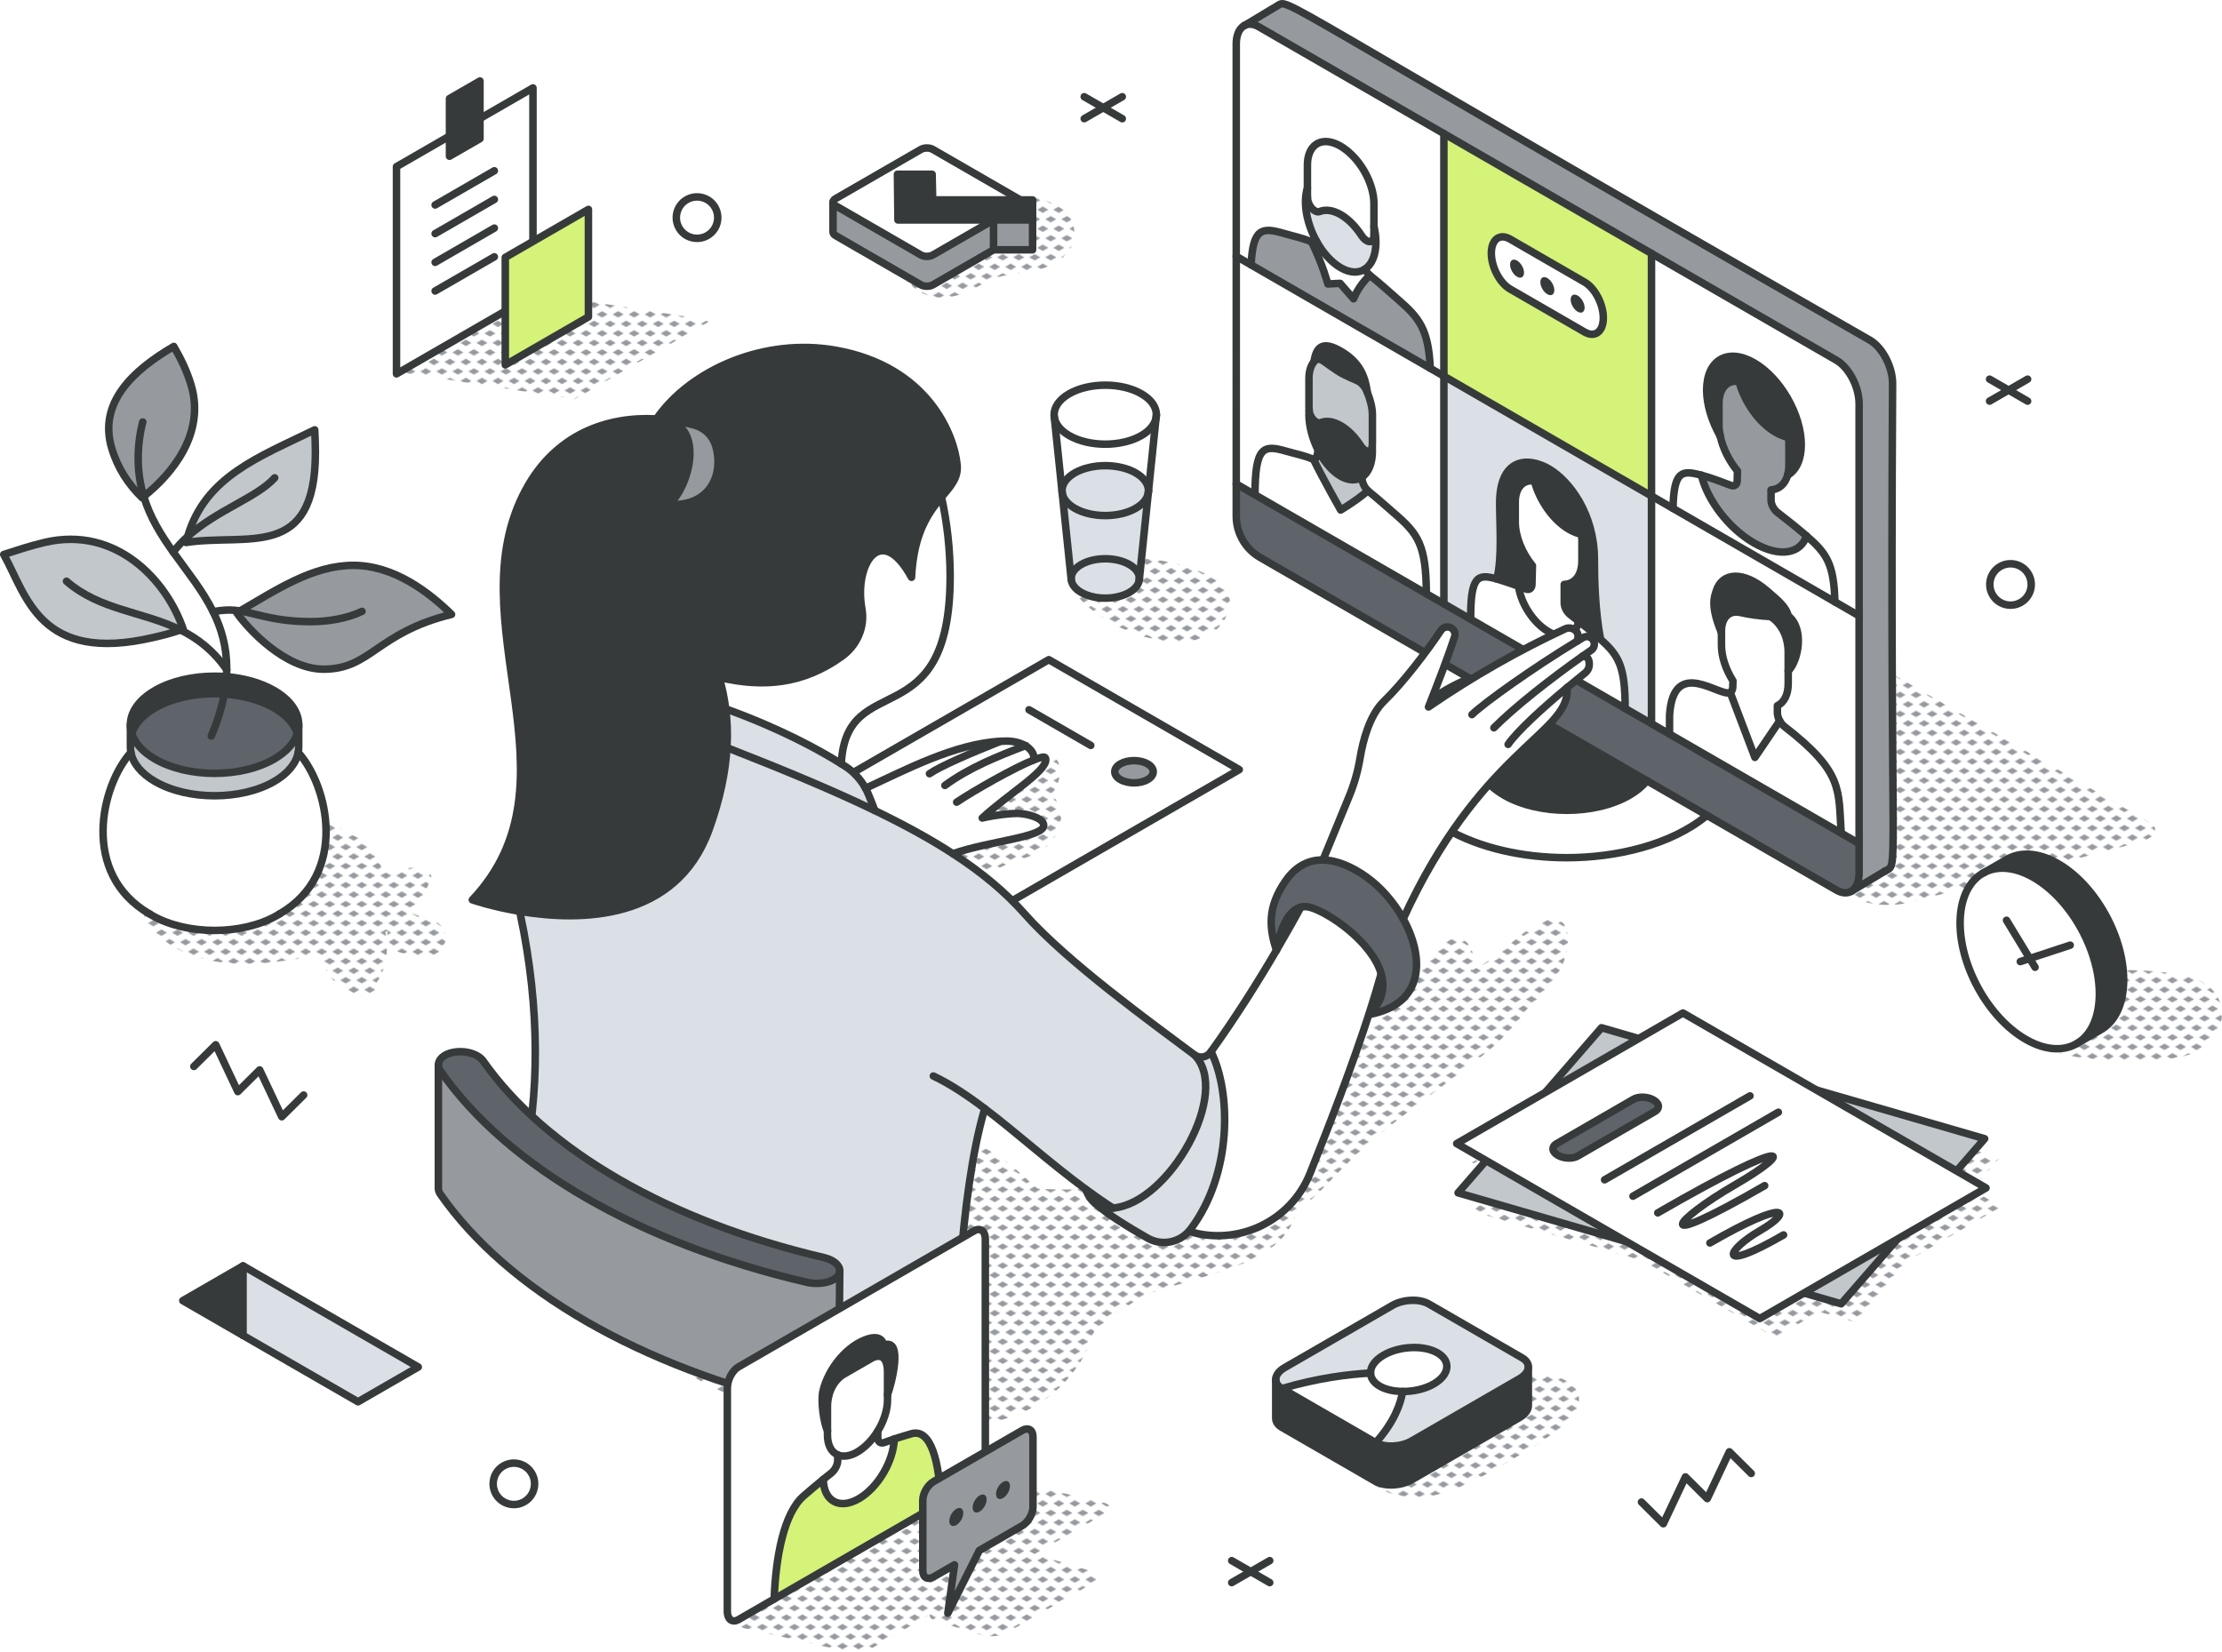 <?xml version="1.0" encoding="UTF-8"?>
<svg id="lineart" xmlns="http://www.w3.org/2000/svg" xmlns:xlink="http://www.w3.org/1999/xlink" viewBox="0 0 887.47 659.8">
  <defs>
    <style>
      .cls-1, .cls-2 {
        fill: none;
      }

      .cls-3 {
        fill: #c2c7cc;
      }

      .cls-4, .cls-5 {
        fill: #969a9e;
      }

      .cls-6 {
        fill: url(#New_Pattern_Swatch_2-2);
      }

      .cls-2, .cls-5, .cls-7, .cls-8, .cls-9 {
        stroke: #373a3a;
        stroke-linecap: round;
        stroke-linejoin: round;
        stroke-width: 3px;
      }

      .cls-10, .cls-9 {
        fill: #fff;
      }

      .cls-11, .cls-7 {
        fill: #d5f279;
      }

      .cls-12, .cls-8 {
        fill: #5f646b;
      }

      .cls-13 {
        fill: #dae0e5;
      }

      .cls-14 {
        fill: #373a3a;
      }

      .cls-15 {
        fill: url(#New_Pattern_Swatch_2);
      }
    </style>
    <pattern id="New_Pattern_Swatch_2" data-name="New Pattern Swatch 2" x="0" y="0" width="16" height="19" patternTransform="translate(-4933.93 -4506.63) scale(.4)" patternUnits="userSpaceOnUse" viewBox="0 0 16 19">
      <g>
        <rect class="cls-1" x="0" width="16" height="19"/>
        <g>
          <polygon class="cls-4" points="16 22.18 10.5 19 16 15.82 21.5 19 16 22.18"/>
          <polygon class="cls-4" points="8 12.68 2.5 9.5 8 6.32 13.5 9.5 8 12.68"/>
        </g>
        <polygon class="cls-4" points="0 22.18 -5.5 19 0 15.82 5.5 19 0 22.18"/>
        <polygon class="cls-4" points="16 3.18 10.5 0 16 -3.18 21.5 0 16 3.18"/>
        <polygon class="cls-4" points="0 3.18 -5.5 0 0 -3.18 5.5 0 0 3.18"/>
      </g>
    </pattern>
    <pattern id="New_Pattern_Swatch_2-2" data-name="New Pattern Swatch 2" patternTransform="translate(-4935.17 -4506.65) scale(.4)" xlink:href="#New_Pattern_Swatch_2"/>
  </defs>
  <g>
    <path class="cls-15" d="M858.5,328.53l-66.75-38.53h.01s-141.67-81.79-141.67-81.79c-4.26-2.49-13.72-3.28-21.2-1.32l-91.64,24.03c-7.33,1.92-8.54,4.99-3.25,8.06l208.03,120.1c4.76,2.75,14.43,3.09,21.2,1.31l90.42-23.71c7.2-1.89,9.36-5.53,4.84-8.14Z"/>
    <g>
      <path class="cls-13" d="M597.87,231.3c-7.79-2.21-10.53-1.2-10.48,16.08l-10.7-6.17v-90.96l82.92,47.88v90.96l-10.55-6.1c.06-16.7-2.52-21.14-9.8-27.58-2.14-11.14-2.47-23.57-2.47-32.03,0-18.11-10.03-31.39-18.29-36.16-8.26-4.76-19.54-4.29-19.54,13.82,0,8.37,1.02,21.67-1.11,30.26Z"/>
      <path class="cls-12" d="M587.39,247.37c20.61,11.91,154.38,89.13,155.14,89.58v11.75c0,3.53-1.17,6.16-3.09,7.31-1.58.94-3.64.89-5.97-.45l-230.21-132.9c-5.86-3.4-9.5-9.66-9.5-16.48v-12.86l75.92,43.82h0s17.71,10.22,17.71,10.22Z"/>
      <path class="cls-4" d="M693.94,188.11c-3.31-3.97-5.8-8.98-6.85-13.83-.02-.1-.06-.21-.07-.32-.29-1.46-.45-2.92-.45-4.32v-8.43c0-6.13,3.31-9.47,7.99-8.87,2.16,8.19,7.91,16.49,14.68,20.39,1.77,1.04,3.47,1.68,5.07,1.97.12.89.19,1.78.19,2.65v8.43c0,1.41-.16,2.67-.45,3.8-.97,3.73-3.41,5.9-6.68,6.14v4.08c0,1.69,1.06,3.74,2.5,4.86,3.72,2.87,7.95,6.23,11.52,9.31.04.03.09.08.12.11h0c-2.33,7.24-10.85,8.69-20.98,2.84-10.14-5.85-18.66-17.13-20.99-27.07.04.01.09.02.13.03,3.63.99,7.9,2.6,11.66,4.04,1.41.54,2.46-.25,2.5-1.88l.09-3.92Z"/>
      <path class="cls-4" d="M752.82,348l-13.37,8.02h-.01c1.92-1.16,3.09-3.79,3.09-7.32v-187.46c0-6.69-4.06-14.44-9.06-17.34l-73.86-42.64h0S502.83,10.75,502.83,10.75c-2.2-1.28-4.23-1.4-5.81-.55l13.22-7.93c4.87-2.88-5.09-4.76,236.6,133.62,5,2.89,9.06,10.66,9.06,17.33-1.17,203.57,2.78,191.3-3.08,194.79Z"/>
      <path class="cls-10" d="M742.53,246.01v90.94c-.76-.45-6.23-3.6-7.17-4.14-1.16-17.42,1.02-24.22-22.62-42.55-.76-.59-1.44-1.4-1.93-2.3-.59-1.06-.93-2.22-.93-3.27v-2.79c2.68-1.27,4.32-4.39,4.32-8.8v-5.03c4.07-3.98,6.6-16.95,0-22.05-.69-3.51-4.24-6.35-8.37-9.92-9.43-8.17-17.96-7.48-20.31-.17-.82,2.51-2.44,6.09,2.01,16.75,0,1.45.01,3.13.01,5.09,0,4.55,1.74,9.72,4.58,14.19l-.07,2.52c-.03,1.04-.4,1.77-1.02,2.12-3.9,2.24-22.76-14.73-24.23,9.17v7.46h-.01c-2.37-1.36-4.77-2.75-7.19-4.14v-90.96l82.92,47.88Z"/>
      <path class="cls-10" d="M714.17,189.71c3.25-2.03,5.26-6.2,5.26-12.08,0-12.05-8.46-26.71-18.89-32.73-10.45-6.03-18.9-1.15-18.9,10.91,0,5.86,2.03,12.35,5.27,18.15.06.1.11.21.18.31,1.03,4.86,3.54,9.86,6.85,13.83l-.09,3.92c-.04,1.63-1.09,2.41-2.5,1.88-3.76-1.44-8.03-3.06-11.66-4.04-.04-.01-.09-.02-.13-.03-7.94-2.14-11-1.73-11.35,13.26l-8.59-4.96v-96.86l73.86,42.64c5,2.89,9.06,10.65,9.06,17.34v84.77l-9.66-5.57c-.35-15.39-3.45-19.55-11.35-26.37-.03-.03-.08-.08-.12-.11-3.56-3.07-7.8-6.43-11.52-9.31-1.44-1.12-2.5-3.17-2.5-4.86v-4.08c3.27-.25,5.71-2.41,6.68-6.14.03.04.07.1.11.15Z"/>
      <path class="cls-10" d="M712.74,290.26c23.64,18.33,21.46,25.13,22.62,42.55l-68.56-39.57h.01v-7.47c1.47-23.91,20.34-6.9,24.23-9.17l9.86,25.96,9.9-14.6c.5.89,1.17,1.71,1.93,2.3Z"/>
      <path class="cls-10" d="M732.87,240.44l-64.67-37.34c.35-14.99,3.45-15.55,11.35-13.26,2.33,9.94,10.85,21.21,20.99,27.07,10.13,5.85,18.64,4.4,20.98-2.83h0c7.9,6.81,11,10.97,11.35,26.36Z"/>
      <path class="cls-14" d="M719.43,177.63c0,5.88-2.01,10.04-5.26,12.08-.04-.04-.08-.1-.11-.15.29-1.13.45-2.39.45-3.8v-8.43c0-.87-.07-1.75-.19-2.65-1.6-.29-3.31-.93-5.07-1.97-6.77-3.9-12.52-12.2-14.68-20.39-4.68-.6-7.99,2.74-7.99,8.87v8.43c0,1.41.16,2.86.45,4.32-.04,0-.07,0-.11.01-3.26-5.8-5.27-12.29-5.27-18.15,0-12.06,8.46-16.95,18.9-10.91,10.43,6.02,18.89,20.68,18.89,32.73Z"/>
      <path class="cls-14" d="M714.2,246.01c6.6,5.11,4.07,18.07,0,22.05v-7.73c0-1.8-.29-3.68-.84-5.55-1.02-3.52-3.49-6.85-6.21-8.48-4.37-.26-8.37-.79-11.95-1.61-4.54-1.04-7.66,1.93-7.66,7.41v.57c-4.45-10.66-2.83-14.23-2.01-16.75,2.35-7.32,10.88-8,20.31.17,4.12,3.57,7.67,6.41,8.37,9.92Z"/>
      <path class="cls-10" d="M714.2,268.06v5.03c0,4.41-1.64,7.53-4.32,8.8v2.79c0,1.05.35,2.21.93,3.27l-9.9,14.6-9.86-25.96c.61-.35.98-1.08,1.02-2.12l.07-2.52c-2.84-4.47-4.58-9.64-4.58-14.19,0-1.97-.01-5.47-.01-5.66,0-5.47,3.13-8.45,7.66-7.41,3.59.82,7.59,1.35,11.95,1.61,2.73,1.63,5.19,4.96,6.21,8.48.55,1.88.84,3.75.84,5.55v7.73Z"/>
      <path class="cls-10" d="M687.09,174.28c-.07-.1-.12-.21-.18-.31.04-.01.07-.01.11-.01.01.11.04.22.07.32Z"/>
      <polygon class="cls-11" points="659.61 101.27 659.61 198.13 576.69 150.25 576.69 53.39 659.61 101.26 659.61 101.27"/>
      <path class="cls-10" d="M657.8,311.89l23.96,13.83c-14.46,12-36.69,16.91-55.98,16.91-17.42,0-34.84-3.83-48.14-11.52-26.6-15.35-26.6-40.24,0-55.59,2.93-1.7,6.05-3.21,9.34-4.52l14.48,8.36-8.8,16.77c-.02.38-8.38,12.03,8.18,21.6,13.74,7.92,36.04,7.99,49.9,0,3.01-1.75,5.36-3.73,7.06-5.84Z"/>
      <path class="cls-14" d="M657.8,311.89c-1.7,2.11-4.06,4.09-7.06,5.84-13.86,7.99-36.16,7.92-49.9,0-16.56-9.57-8.2-21.23-8.18-21.6l8.8-16.77,56.34,32.53Z"/>
      <path class="cls-10" d="M639.27,255.41c7.28,6.44,9.85,10.88,9.8,27.58l-61.68-35.61c-.06-17.27,2.69-18.29,10.48-16.08.16.04.32.09.49.15,2.51.78,5.4,1.72,8.17,2.74.89,6.9,5.92,14.68,11.99,18.19,6.02,3.49,11.03,1.54,11.96-4.23,2.6,2.06,5.29,4.2,7.62,6.24.4.35.79.69,1.17,1.03Z"/>
      <path class="cls-14" d="M639.27,255.41c-.38-.34-.77-.67-1.17-1.03-2.33-2.04-5.02-4.19-7.62-6.24-1.14-.9-2.27-1.79-3.35-2.63-1.36-1.06-2.38-3.02-2.38-4.62v-7.4l-.31-.02c.11,0,.21,0,.31-.01,4.22-.16,7.07-3.62,7.07-9.5v-8.03c0-.83-.06-1.66-.18-2.51-1.52-.28-3.14-.89-4.84-1.88-6.45-3.71-11.93-11.63-13.99-19.43-4.46-.58-7.62,2.6-7.62,8.45v8.04c0,5.78,2.78,12.41,6.85,17.38l-.19,7.53c-.04,1.54-1.04,2.29-2.38,1.78-.95-.36-1.94-.73-2.95-1.11-2.77-1.03-5.66-1.95-8.17-2.74-.17-.05-.34-.1-.49-.15,2.12-8.59,1.11-21.9,1.11-30.26,0-18.11,11.28-18.58,19.54-13.82,8.26,4.77,18.29,18.05,18.29,36.16,0,8.46.32,20.89,2.47,32.03Z"/>
      <path class="cls-10" d="M631.82,223.96v-8.03c0-.83-.06-1.66-.18-2.51-1.52-.28-3.14-.89-4.84-1.88-6.45-3.71-11.93-11.63-13.99-19.43-4.46-.58-7.62,2.6-7.62,8.45v8.04c0,5.78,2.78,12.41,6.85,17.38l-.19,7.53c-.04,1.54-1.04,2.29-2.38,1.78-.95-.36-1.94-.73-2.95-1.11.89,6.9,5.92,14.68,11.99,18.19,6.02,3.49,11.03,1.54,11.96-4.23-1.14-.9-2.27-1.79-3.35-2.63-1.36-1.06-2.38-3.02-2.38-4.62v-7.4l-.31-.02c.11,0,.21,0,.31-.01,4.22-.16,7.07-3.62,7.07-9.5Z"/>
      <path class="cls-10" d="M576.69,241.2h0c-2.35-1.35-4.68-2.69-7-4.03h0c-.03-19.39-3.34-23.94-12.55-31.88-3.89-3.35-6.4-5.7-10.4-8.9-.14-.11-.28-.23-.41-.36-1.47-1.42-2.5-3.69-2.28-5.46,2.51-1.73,4.09-5.36,4.09-10.42,0-.58-.02-1.15-.06-1.74h-.01c.04-.45.07-.92.07-1.4v-11.23c0-2.89-.75-6.07-2.06-9.12h.01c-.92-7.32-3.79-12.47-10.62-16.41s-9.71-2.12-10.62,4.14h.01c-1.31,1.55-2.06,3.87-2.06,6.76,0,0,.02,12.19.07,12.69-.04.54-.07,1.09-.07,1.68,0,4.77,1.4,9.91,3.68,14.35-.63,3.6-1.24,3.8-1.85,3.64-.09-.02-.17-.06-.25-.09-4.08-1.65-6.64-2.01-10.57-3.16-9.2-2.69-12.51-1.95-12.56,17.39l-7.48-4.32v-90.94l82.92,47.87v90.94Z"/>
      <path class="cls-10" d="M576.69,53.39v96.86l-5.44-3.14c-.69-15.54-4.38-20.16-13.05-27.63-4.07-3.52-6.67-6.02-10.9-9.35-.06-.04-.11-.09-.17-.15-.78-.65-1.45-1.54-1.94-2.5,2.68-1.78,4.35-5.5,4.35-10.67,0-2.09-.28-4.24-.77-6.39v-9.06c0-6.96-4.1-15.39-9.94-20.49v-.02c-1.54-1.33-3.13-2.42-4.69-3.15-6.89-3.21-11.94.53-11.94,8.26v9.13c-.49,1.58-.77,3.42-.77,5.5,0,5.24,1.7,10.94,4.42,15.82-.5.38-1.21.46-2.01.15-4.3-1.66-6.95-2.11-11.08-3.32-8.67-2.54-12.34-2.17-13.05,12.57l-5.93-3.42V17.6c0-3.63,1.2-6.18,3.09-7.31.06-.02.12-.06.17-.09,1.58-.85,3.61-.74,5.81.55l73.85,42.64Z"/>
      <path class="cls-4" d="M571.25,147.11l-71.55-41.31c.7-14.73,4.38-15.1,13.05-12.57,4.13,1.21,6.78,1.68,11.08,3.32,4.46,9.09,6.51,16.88,6.51,16.88l5.14-2.82,5.13,8.75s2.06-5.42,6.52-9.36h0c.06.04.11.09.17.13,4.23,3.33,6.84,5.83,10.9,9.35,8.67,7.46,12.36,12.09,13.05,27.63Z"/>
      <path class="cls-10" d="M557.14,205.28c9.2,7.94,12.51,12.49,12.55,31.87l-68.43-39.5c.04-19.35,3.35-20.09,12.56-17.39,3.93,1.15,6.49,1.51,10.57,3.16.08.03.16.07.25.09h0c4.06,8.31,10.85,20.24,10.85,20.24,0,0,6.83-4.09,10.86-7.73.13.13.28.25.41.36,4,3.2,6.51,5.55,10.4,8.9Z"/>
      <path class="cls-13" d="M548.76,90.43c.49,2.14.77,4.3.77,6.39,0,5.17-1.66,8.89-4.35,10.67-2.51,1.68-5.94,1.63-9.71-.55-3.73-2.16-7.13-6-9.64-10.53-2.73-4.88-4.42-10.58-4.42-15.82,0-2.08.28-3.92.77-5.5v2.65c0,.61.04,1.24.1,1.88.13,1.3.83,2.75,1.82,3.78.98,1.02,2.12,1.45,2.93,1.13,2.36-.94,5.27-.6,8.45,1.22,3.16,1.83,6.08,4.87,8.42,8.51.83,1.26,1.94,2.13,2.94,2.26.99.13,1.69-.51,1.82-1.65.07-.58.1-1.2.1-1.83v-2.59Z"/>
      <path class="cls-10" d="M548.76,90.43v2.59c0,.64-.03,1.25-.1,1.83-.13,1.14-.83,1.78-1.82,1.65-.99-.13-2.11-.99-2.94-2.26-2.35-3.64-5.26-6.68-8.42-8.51-3.17-1.82-6.09-2.16-8.45-1.22-.81.32-1.94-.11-2.93-1.13-.99-1.03-1.69-2.48-1.82-3.78-.06-.64-.1-1.26-.1-1.88v-11.77c0-7.73,5.05-11.46,11.94-8.26,1.56.73,3.15,1.82,4.68,3.15v.02c5.85,5.09,9.95,13.53,9.95,20.49v9.06Z"/>
      <path class="cls-3" d="M548.13,165.77v11.23c0,.48-.02.95-.07,1.4,0,.06,0,.1-.01.15-.08.87-.47,1.53-1.13,1.7-1.05.27-2.46-.63-3.42-2.11-2.25-3.49-5.03-6.39-8.04-8.12-3.01-1.73-5.76-2.06-8-1.18-.46.18-1.02.17-1.62-.15-1.55-.8-2.78-2.79-2.96-4.51,0-.11-.02-.22-.02-.32-.04-.5-.07-.98-.07-1.46v-11.23c0-2.89.77-5.19,2.06-6.75.09-.11.19-.23.3-.34.82-.86,2.23-.71,3.64.3,4.39,3.21,6.67,4.58,6.67,4.58,0,0,2.28,1.25,6.68,3.14,1.4.59,2.8,2.09,3.63,3.88.11.24.21.46.3.69,1.24,3.08,2.06,6.22,2.06,9.12Z"/>
      <path class="cls-14" d="M548.08,178.39c.03.59.06,1.16.06,1.74,0,5.06-1.58,8.69-4.09,10.42-2.26,1.55-5.26,1.55-8.58-.35-3.22-1.85-6.13-5.22-8.39-9.2-.21-.37-.41-.75-.6-1.14-2.23-4.47-3.68-9.58-3.68-14.35,0-.58.02-1.14.07-1.68,0,.1.02.21.02.32.18,1.72,1.41,3.72,2.96,4.51.6.31,1.16.32,1.62.15,2.23-.87,4.99-.55,8,1.18,3.02,1.73,5.8,4.64,8.04,8.12.96,1.49,2.37,2.38,3.42,2.11.66-.17,1.05-.83,1.13-1.7.01-.04.01-.09.01-.15h.01Z"/>
      <path class="cls-10" d="M547.13,109.99h0c-4.47,3.95-6.52,9.37-6.52,9.37l-5.38-6.17-4.89.24s-2.06-7.79-6.51-16.88c.8.31,1.51.23,2.01-.15,2.51,4.54,5.91,8.38,9.64,10.53,3.76,2.18,7.19,2.22,9.71.55.49.96,1.16,1.85,1.94,2.5Z"/>
      <path class="cls-14" d="M546.09,156.65h-.01c-.09-.23-.19-.46-.3-.69-.83-1.79-2.23-3.28-3.63-3.88-4.4-1.89-6.68-3.14-6.68-3.14,0,0-2.28-1.37-6.67-4.58-1.41-1.02-2.83-1.16-3.64-.3-.11.1-.21.22-.3.34h-.01c.92-6.28,3.79-8.1,10.62-4.16s9.71,9.09,10.62,16.41Z"/>
      <path class="cls-3" d="M544.04,190.56c-.22,1.78.78,4.07,2.28,5.46-4.03,3.64-10.86,7.73-10.86,7.73,0,0-6.79-11.93-10.85-20.23h0c.61.16,1.23-.06,1.85-3.65.19.39.39.77.6,1.14,2.26,3.98,5.17,7.35,8.39,9.2,3.32,1.9,6.32,1.9,8.58.35Z"/>
    </g>
    <g>
      <path class="cls-2" d="M659.61,101.27l73.86,42.64c5,2.89,9.06,10.65,9.06,17.34v187.46c0,3.53-1.17,6.16-3.09,7.31-1.57.94-3.64.89-5.97-.45l-230.21-132.9c-5.86-3.4-9.5-9.66-9.5-16.48V17.6c0-3.63,1.2-6.18,3.09-7.31"/>
      <path class="cls-2" d="M497.03,10.2c1.58-.85,3.61-.74,5.81.55l156.78,90.51"/>
      <path class="cls-2" d="M569.68,237.16c2.32,1.34,172.09,99.34,172.85,99.79"/>
      <line class="cls-2" x1="493.76" y1="193.33" x2="569.68" y2="237.15"/>
      <path class="cls-2" d="M752.81,348h.01c5.86-3.49,1.91,8.78,3.08-194.79,0-6.67-4.06-14.43-9.06-17.33C505.15-2.49,515.11-.61,510.24,2.27l-13.22,7.93s-.11.07-.17.09"/>
      <line class="cls-2" x1="739.45" y1="356.02" x2="752.82" y2="348"/>
      <path class="cls-2" d="M601.46,279.35l-8.8,16.77c-.02.38-8.38,12.03,8.18,21.6,13.74,7.92,36.04,7.99,49.9,0,3.01-1.75,5.36-3.73,7.06-5.84"/>
      <path class="cls-2" d="M681.76,325.71c-14.46,12-36.69,16.91-55.98,16.91-17.42,0-34.84-3.83-48.14-11.52-26.6-15.35-26.6-40.24,0-55.59,2.93-1.7,6.05-3.21,9.34-4.52"/>
      <line class="cls-2" x1="493.76" y1="102.39" x2="742.53" y2="246.01"/>
      <line class="cls-2" x1="576.69" y1="53.39" x2="576.69" y2="241.2"/>
      <line class="cls-2" x1="659.61" y1="101.26" x2="659.61" y2="289.08"/>
      <path class="cls-2" d="M587.39,247.37c-.06-17.27,2.69-18.29,10.48-16.08.16.04.32.09.49.15,2.51.78,5.4,1.71,8.17,2.74,1.01.38,2,.75,2.95,1.11,1.34.51,2.33-.23,2.38-1.78l.19-7.53c-4.07-4.97-6.85-11.61-6.85-17.38v-8.04c0-5.84,3.16-9.03,7.62-8.45,2.06,7.8,7.54,15.72,13.99,19.43,1.7.98,3.32,1.6,4.84,1.88.12.85.18,1.69.18,2.51v8.03c0,5.88-2.85,9.34-7.07,9.5v7.43c0,1.61,1.02,3.56,2.38,4.62,1.08.84,2.21,1.72,3.35,2.63,2.6,2.06,5.29,4.2,7.62,6.24.4.35.79.69,1.17,1.03,7.28,6.44,9.85,10.88,9.8,27.58"/>
      <path class="cls-2" d="M639.27,255.41c-2.14-11.14-2.47-23.57-2.47-32.03,0-18.11-10.03-31.39-18.29-36.16-8.26-4.76-19.54-4.29-19.54,13.82,0,8.37,1.02,21.67-1.11,30.26"/>
      <path class="cls-2" d="M606.52,234.18c.89,6.9,5.92,14.68,11.99,18.19,6.02,3.49,11.03,1.54,11.96-4.23"/>
      <path class="cls-2" d="M668.2,203.09c.35-14.99,3.41-15.4,11.35-13.26.04.01.09.02.13.03,3.63.99,7.9,2.6,11.66,4.04,1.41.54,2.46-.25,2.5-1.88l.09-3.92c-3.31-3.97-5.8-8.98-6.85-13.83-.02-.1-.06-.21-.07-.32-.29-1.46-.45-2.92-.45-4.32v-8.43c0-6.13,3.31-9.47,7.99-8.87,2.16,8.19,7.91,16.49,14.68,20.39,1.77,1.04,3.47,1.68,5.07,1.97.12.89.19,1.78.19,2.65v8.43c0,1.41-.15,2.67-.45,3.8-.97,3.73-3.41,5.9-6.68,6.14v4.08c0,1.69,1.06,3.74,2.5,4.86,3.72,2.87,7.95,6.23,11.52,9.31.04.03.09.08.12.11,7.9,6.83,11,10.98,11.35,26.37"/>
      <path class="cls-2" d="M713.99,189.82c.07-.03.12-.08.18-.11,3.27-2,5.26-6.2,5.26-12.08,0-12.05-8.46-26.71-18.89-32.73-10.45-6.03-18.9-1.15-18.9,10.91,0,5.86,2.03,12.35,5.27,18.15.06.1.11.21.18.31"/>
      <path class="cls-2" d="M687.02,173.96s-.07,0-.11.01"/>
      <path class="cls-2" d="M679.55,189.83c2.33,9.94,10.85,21.21,20.99,27.07,10.13,5.85,18.64,4.4,20.98-2.83"/>
      <path class="cls-2" d="M714.17,189.71s-.08-.1-.11-.15"/>
      <path class="cls-2" d="M666.82,293.23v-7.46c1.47-23.91,20.33-6.93,24.23-9.17.61-.35.98-1.08,1.02-2.12l.07-2.52c-2.84-4.47-4.58-9.64-4.58-14.19,0-1.97-.01-5.47-.01-5.66,0-5.47,3.13-8.45,7.66-7.41,3.59.82,7.59,1.35,11.95,1.61,2.73,1.63,5.19,4.96,6.21,8.48.55,1.88.84,3.75.84,5.55v12.76c0,4.41-1.64,7.53-4.32,8.8v2.79c0,1.05.34,2.22.93,3.27.5.9,1.17,1.71,1.93,2.3,23.64,18.33,21.46,25.13,22.62,42.55"/>
      <path class="cls-2" d="M714.2,268.06c4.07-3.98,6.6-16.95,0-22.05-.69-3.51-4.24-6.35-8.37-9.92-9.43-8.17-17.96-7.48-20.31-.17-.82,2.51-2.44,6.09,2.01,16.75"/>
      <polyline class="cls-2" points="710.81 287.96 700.91 302.56 691.05 276.6"/>
      <path class="cls-2" d="M548.76,90.43v2.59c0,.64-.03,1.25-.1,1.83-.13,1.14-.83,1.78-1.82,1.65-.99-.13-2.11-.99-2.94-2.26-2.35-3.64-5.26-6.68-8.42-8.51-3.17-1.82-6.09-2.16-8.45-1.22-.81.32-1.94-.11-2.93-1.13-.99-1.03-1.69-2.48-1.82-3.78-.06-.64-.1-1.26-.1-1.88v-11.77c0-7.73,5.05-11.46,11.94-8.26,1.56.73,3.15,1.82,4.68,3.15v.02c5.85,5.09,9.95,13.53,9.95,20.49v9.06Z"/>
      <path class="cls-2" d="M545.18,107.49c.49.96,1.16,1.85,1.94,2.5.06.06.11.1.17.15,4.23,3.33,6.84,5.83,10.9,9.35,8.67,7.46,12.36,12.09,13.05,27.63"/>
      <path class="cls-2" d="M499.7,105.8c.7-14.73,4.38-15.1,13.05-12.57,4.13,1.21,6.79,1.66,11.08,3.32.81.31,1.51.23,2.01-.15"/>
      <path class="cls-2" d="M522.18,75.09c-.49,1.58-.77,3.42-.77,5.5,0,5.24,1.71,10.93,4.42,15.82,2.52,4.53,5.91,8.38,9.64,10.53,3.76,2.18,7.19,2.22,9.71.55,2.68-1.78,4.35-5.5,4.35-10.67,0-2.09-.28-4.24-.77-6.39"/>
      <path class="cls-2" d="M523.83,96.55c4.46,9.09,6.51,16.88,6.51,16.88l4.89-.24,5.38,6.17s2.06-5.42,6.52-9.36"/>
      <path class="cls-2" d="M544.04,190.56c-.22,1.78.81,4.04,2.28,5.46.14.13.28.25.41.36,4,3.2,6.51,5.55,10.4,8.9,9.2,7.94,12.51,12.49,12.55,31.87h0"/>
      <path class="cls-2" d="M501.25,197.65c.04-19.35,3.35-20.09,12.56-17.39,3.93,1.15,6.49,1.51,10.57,3.16.08.03.16.07.25.09.62.16,1.23-.04,1.85-3.64"/>
      <path class="cls-2" d="M522.86,163.84c-.04.54-.07,1.09-.07,1.68,0,4.77,1.44,9.88,3.68,14.35.19.39.39.77.6,1.14,2.26,3.98,5.17,7.35,8.39,9.2,3.32,1.9,6.32,1.9,8.58.35,2.51-1.73,4.09-5.36,4.09-10.42,0-.58-.02-1.15-.06-1.74"/>
      <path class="cls-2" d="M548.07,178.39c0,.06,0,.1-.01.15-.08.87-.47,1.53-1.13,1.7-1.05.27-2.46-.63-3.42-2.11-2.25-3.49-5.03-6.39-8.04-8.12-3.01-1.73-5.76-2.06-8-1.18-.46.18-1.02.17-1.62-.15-1.55-.8-2.78-2.79-2.96-4.51,0-.11-.02-.22-.02-.32-.04-.5-.07-.98-.07-1.46v-11.23c0-2.89.77-5.19,2.06-6.75.09-.11.19-.23.3-.34.82-.86,2.23-.71,3.64.3,4.39,3.21,6.67,4.58,6.67,4.58,0,0,2.28,1.25,6.68,3.14,1.4.59,2.8,2.09,3.63,3.88.11.24.21.46.3.69,1.24,3.08,2.06,6.22,2.06,9.12v11.23c0,.48-.02.95-.07,1.4Z"/>
      <path class="cls-2" d="M524.84,144.39c.92-6.27,3.79-8.09,10.62-4.14s9.71,9.09,10.62,16.41"/>
      <path class="cls-2" d="M524.62,183.51h0c4.06,8.31,10.85,20.24,10.85,20.24,0,0,6.83-4.09,10.86-7.73"/>
    </g>
    <g>
      <path class="cls-9" d="M632.89,132.64l-29.77-17.19c-4.13-2.38-7.48-8.78-7.48-14.29s3.35-8.04,7.48-5.65l29.77,17.19c4.13,2.38,7.48,8.78,7.48,14.29s-3.35,8.04-7.48,5.65Z"/>
      <path class="cls-14" d="M608.7,108.93c0,1.78-1.25,2.5-2.79,1.61-1.54-.89-2.79-3.06-2.79-4.84s1.25-2.5,2.79-1.61c1.54.89,2.79,3.06,2.79,4.84Z"/>
      <path class="cls-14" d="M620.8,115.92c0,1.78-1.25,2.5-2.79,1.61-1.54-.89-2.79-3.06-2.79-4.84s1.25-2.5,2.79-1.61c1.54.89,2.79,3.06,2.79,4.84Z"/>
      <path class="cls-14" d="M632.9,122.9c0,1.78-1.25,2.5-2.79,1.61-1.54-.89-2.79-3.06-2.79-4.84s1.25-2.5,2.79-1.61c1.54.89,2.79,3.06,2.79,4.84Z"/>
    </g>
  </g>
  <g>
    <g>
      <path class="cls-10" d="M494.97,307.44l-100.67,58.13-76.08-43.94,100.67-58.12,76.08,43.92ZM458.36,311.42c2.99-1.73,2.99-4.55,0-6.28-3.01-1.73-7.87-1.73-10.88,0-2.99,1.73-2.99,4.55,0,6.28,3.01,1.73,7.87,1.73,10.88,0Z"/>
      <path class="cls-4" d="M458.36,305.14c2.99,1.73,2.99,4.55,0,6.28-3.01,1.73-7.87,1.73-10.88,0-2.99-1.73-2.99-4.55,0-6.28,3.01-1.73,7.87-1.73,10.88,0Z"/>
    </g>
    <g>
      <polygon class="cls-2" points="394.29 365.58 318.21 321.64 418.89 263.52 494.97 307.44 394.29 365.58"/>
      <path class="cls-2" d="M458.36,311.42c2.99-1.73,2.99-4.55,0-6.28-3.01-1.73-7.87-1.73-10.88,0-2.99,1.73-2.99,4.55,0,6.28,3.01,1.73,7.87,1.73,10.88,0Z"/>
      <line class="cls-2" x1="411" y1="283.53" x2="435.66" y2="297.77"/>
    </g>
  </g>
  <g>
    <path class="cls-15" d="M625.78,371.34c-.68-3.09-4.2-4.77-7.1-4.03-7.25,1.84-13.06,8.03-18.9,12.52-2.44,1.88-4.96,3.66-7.5,5.42-1.45.74-2.89,1.53-4.3,2.34.38-2.13.54-4.28.26-6.37-.59-4.38-5.1-8.49-9.6-5.51-3.62,2.4-6.24,5.68-8.83,9.12-2.36,3.13-4.97,5.56-7.76,8.29-5.5,5.38-10.15,11.71-15.15,17.56-5.07,5.93-10.42,11.72-15.98,17.19-2.79,2.75-5.77,5.4-8.38,8.27-6.23,5.45-12.34,10.84-18.08,15.09-1.88,1.39-3.75,2.78-5.6,4.21-1.93,1.51-2.32,1.81-1.18.89-.34.26-.7.51-1.05.76-2.81.05-5.49.74-7.85,2.02-2.52.42-4.99.98-7.33,1.58-8.83,2.24-17.04,6.25-25.64,9.17-4.14,1.41-8.36,2.58-12.65,3.49-4.9,1.04-6.75,1.25-10.41,1.53-6.45.49-12.7.39-18.41-.18-4.08-3.36-7.96-7.28-12.24-10.53-9.6-7.3-24.5-13.94-35.21-5.15-4.44,3.64-2.06,9.82,1.63,12.62,1.58,1.2,3.31,2.15,5.08,3.06-1.97,2.57-3.3,5.58-3.63,8.61-.37.45-.72.92-1.03,1.4-1.72,2.65-3.52,5.25-5.38,7.81-.2.27-.33.47-.44.62-.06.06-.13.14-.23.26-.1.11-.19.23-.29.35-.45.21-.9.43-1.33.7-2.32,1.43-4.5,3.38-6.65,5.04-2.3,1.78-4.18,3.96-6.3,5.94-.98.92-1.99,1.8-3.01,2.67-.28.24-1.48,1.15-1.79,1.4-3.65,2.58-7.45,4.92-11.46,6.9.06-.03-1.48.68-2.29,1.06-.81.3-2.49.96-2.43.94-2.53.9-5.11,1.64-7.71,2.3-4.42,1.12-7.93,4.04-10.13,7.76-2.01,1.54-3.65,3.54-4.71,5.95-12.82-2.57-26.19-7.64-39.45-7.48-2.22.03-4.05,2.22-3.38,4.43,4.98,16.43,22.56,23.43,37.35,28.85,16.24,5.95,33.18,8.71,50.31,10.68,15.58,1.79,34.36,3.79,49.11-3.39,10.36-2.55,19.86-7.68,27.77-16.72,5.07-5.79,8.72-12.47,10.67-19.49,6.44-5.26,13.17-9.77,20.79-14.42,7.96-2.29,15.88-4.72,23.8-7.1,9.87-2.96,20.42-6.26,28.29-13.2,3.81-3.36,6.58-7.81,7.86-12.54.97-.76,1.91-1.52,2.82-2.26,6.24-5.06,11.5-11.28,17.23-16.89,5.73-5.62,11.92-10.83,18.18-15.84,10.48-8.38,23.87-17.86,35.59-27.07,6.16-4.84,11.44-10.17,16.29-16.31.75-.95,1.45-1.89,2.09-2.84,9.51-8.45,18.3-19.36,15.64-31.5Z"/>
    <path class="cls-15" d="M422.82,321.51c-.65-1.53-1.64-2.89-2.84-4.04,2.44-3.36,3.91-7.17,3.12-11.68-.63-3.6-4.86-5.27-8.04-4.56-4.54,1.01-7.39,5.02-10.82,7.9-3.26,2.74-7.54,4.48-9.37,8.52-1.37,3.01-1.2,6.15.17,8.78-1.25.44-2.49.92-3.73,1.45-6.79,2.92-13.42,6.38-19.91,9.93-.48.23-.96.48-1.42.77-11.49,7.36-1.44,24.47,10.67,18.26,6.52-3.35,12.79-7.15,19.28-10.55,5.09-2.67,11-3.4,15.89-6.5,5.97-3.79,9.94-11.35,6.97-18.28ZM405.48,323.41s-.49.14-1.13.31c-.58-6.22,1.48.28,1.13-.31Z"/>
    <g>
      <g>
        <path class="cls-10" d="M629.86,256.14c.81-.49,1.61-.97,2.41-1.45,1.65-.97,3.76-.16,4.35,1.67.01.01.01.03.02.05.39,1.24-.08,2.6-1.15,3.33-1.1.76-2.24,1.55-3.39,2.36,2.06.08,2.64,1.33,2.64,3.23v.1c0,1.34-.66,2.59-1.71,3.42-2.26,1.8-4.68,3.77-7.14,5.82.04.42.05.83.05,1.25,0,17.18-35.07,24.63-65.51,91.16-3.69-6.66-8.99-12.74-14.77-16.83-5.46-3.86-11.5-6.64-17.26-6.73h0s10.53-25.61,10.53-25.61c1.99-4.88,3.42-9.96,4.28-15.15,1.13-6.78,3.74-17.07,9.59-22.71,7.5-7.22,17.29-20.09,22.72-28.26.5-.76,1.32-1.24,2.22-1.34h.07c2.16-.22,3.82,1.85,3.16,3.91-2.52,7.75-6.99,19.34-10.44,28.05,17.77-12.22,36.06-22.58,54.58-31.2,1.61-.75,3.55-.25,4.56,1.14.45.54.61,1.15.61,1.78,0,.66-.19,1.34-.43,2.01Z"/>
        <path class="cls-12" d="M560.44,367.08c8.58,15.48,8.56,34.12-13.74,38.2,5.5-5.13,6.51-10.8,4.93-16.31-3.63-12.74-21.05-24.58-28.46-26.55-1.3-.34-2.49-.34-3.57-.08-7.68,1.9-9.8,17.32-9.8,17.32-2.81-8.7-3.82-17.13,3.69-27.87,4.25-6.07,9.46-8.38,14.91-8.28,5.76.09,11.8,2.87,17.26,6.73,5.79,4.09,11.08,10.17,14.77,16.83Z"/>
        <path class="cls-14" d="M551.63,388.98c1.58,5.5.57,11.18-4.93,16.31,1.88-5.82,3.55-11.3,4.93-16.31Z"/>
        <path class="cls-10" d="M551.63,388.98c-1.38,5.01-3.05,10.49-4.93,16.31-6.11,18.85-14.6,41.29-23.45,63.4-7.81,19.54-29.17,29.13-48.39,23.19h-.01c.26-.31.52-.61.76-.93,16.57-22.1,16.18-54.48,8.09-70.83,9.88-13.64,19.02-28.34,26.11-40.44,3.99-6.82,7.33-12.81,9.8-17.32,1.08-.26,2.27-.26,3.57.08,7.41,1.97,24.83,13.81,28.46,26.55Z"/>
        <path class="cls-14" d="M519.6,362.35c-2.47,4.51-5.81,10.51-9.8,17.32,0,0,2.11-15.43,9.8-17.32Z"/>
        <path class="cls-13" d="M444.53,482.57h.07c22.46-1.95,47.38-46.4,32.39-61.24,2.08,1.56,5.03,1.11,6.54-1,.06-.08.11-.14.16-.22,8.1,16.35,8.48,48.73-8.09,70.83-.24.32-.49.62-.76.92-4.12,4.64-10.98,5.85-16.47,2.74-6.97-3.97-16.1-9.49-20.71-13.72,1.76,1.29,4.02,1.93,6.86,1.69Z"/>
        <path class="cls-13" d="M393.31,442.86c-5.17,17.47-8.08,41.31-9.71,62.57-.75,9.82-6.89,18.4-15.93,22.29-63.39,27.26-128.01-14.48-154.67-46.83-3.65-4.43-5.1-10.31-3.84-15.91,5.97-26.61,6.84-61.19-1.36-99.8l.18-1.06c23.6,3.89,62.02,3.91,75.24-32.71,4.43-12.28,6.59-23.11,7.13-32.74,23.07,9.03,42.55,17.16,59.05,25.13,11.87,5.74,22.19,11.39,31.2,17.24,11.54,7.5,20.93,15.32,28.63,24.04,16.97,19.22,51.63,44.15,67.75,56.26,14.99,14.85-9.93,59.29-32.39,61.24h-.07c-3.71-2.39-7.35-4.92-10.9-7.53-14.41-10.59-27.59-22.56-40.31-32.18Z"/>
        <path class="cls-10" d="M444.53,482.57c-2.84.24-5.1-.39-6.86-1.69-.02-.01-.03-.03-.05-.04-1.8-1.32-3.09-3.33-3.99-5.8,3.55,2.61,7.19,5.14,10.9,7.53Z"/>
        <path class="cls-10" d="M399.64,296.11c.81-.04,1.62-.07,2.42-.07,2.72,0,5.41.66,7.46,1.84,2.06,1.21,3.43,2.95,3.43,5.07,0,.2-.02.39-.04.6,1.8-.71,3.19-1.13,3.98-1.13.62,0,.8.47.8,1.1,0,4.82-15.24,13.85-25.38,23.24,5.63-1.3,11.19-1.84,13.95-1.84,3.38,0,10.6,1.61,10.6,4.82,0,4.71-22.01,6.27-36.26,11.28-9.01-5.85-19.33-11.49-31.2-17.24-.91-2.42-1.8-4.62-2.58-6.5-.34-.82-.72-1.61-1.14-2.39,15.68-7.25,35.76-17.86,53.96-18.79Z"/>
        <path class="cls-14" d="M382.28,185.8c.47,5.15-2.53,8.36-6.24,12.8-4.95,5.94-11.14,14.09-11.98,32.01-12.19-22.31-23.04-5.24-19.83,12.57,1.32,7.3-1.95,14.66-7.97,19-15.21,10.95-30.99,12.66-49,8.43-9.18-31.58-33.81-47.12-19.82-69.04,16.34.8,21.84-12.27,18.33-23.69-1.21-3.96-4.46-6.97-8.45-8.05-3.88-1.05-7.89-1.81-11.96-2.22-1.05-.11-2.1-.2-3.16-.25,13.37-19.41,42.82-32.57,71.62-27.44,36.79,6.55,47.35,33.87,48.45,45.89Z"/>
        <path class="cls-10" d="M376.04,198.6c2.25,10.19,3.45,21.09,3.45,31.56,0,65.1-41.52,36.36-43.48,74.94-8.55-5.36-24.05-13.95-46.14-21.94h-.01c-.56-4.47-1.46-8.63-2.6-12.56,18.02,4.23,33.79,2.52,49-8.43,6.02-4.34,9.28-11.7,7.97-19-3.21-17.81,7.65-34.88,19.83-12.57.83-17.92,7.02-26.07,11.98-32.01Z"/>
        <path class="cls-13" d="M346.83,317.29c.78,1.87,1.67,4.08,2.58,6.5-16.5-7.97-35.99-16.1-59.05-25.13.33-5.54.12-10.7-.49-15.49h.01c22.09,7.99,37.6,16.58,46.14,21.94.47.3.92.58,1.35.85,3.5,2.24,6.37,5.31,8.33,8.94.42.78.8,1.57,1.14,2.39Z"/>
        <path class="cls-14" d="M289.85,283.17c.61,4.8.82,9.95.49,15.49-.55,9.63-2.71,20.46-7.13,32.74-13.22,36.62-51.63,36.6-75.24,32.71-11.39-1.87-19.32-4.65-19.32-4.65,45.06-47.65-7.01-111.54,21.42-163.99,11.92-21.99,32.38-29.27,52.13-28.13,1.05.05,2.1.14,3.16.25,15.18,2.32,11.26,24.32,2.07,33.97-13.98,21.92,10.64,37.45,19.82,69.04,1.14,3.92,2.04,8.09,2.6,12.56Z"/>
        <path class="cls-4" d="M285.77,177.88c3.51,11.42-1.99,24.49-18.33,23.69,9.19-9.65,13.11-31.65-2.07-33.97,4.07.42,8.08,1.17,11.96,2.22,3.99,1.08,7.24,4.1,8.45,8.05Z"/>
      </g>
      <g>
        <path class="cls-2" d="M393.31,442.86c-5.17,17.47-8.08,41.31-9.71,62.57-.75,9.82-6.89,18.4-15.93,22.29-63.39,27.26-128.01-14.48-154.67-46.83-3.65-4.43-5.1-10.31-3.84-15.91,5.97-26.61,6.84-61.19-1.36-99.8"/>
        <path class="cls-2" d="M376.04,198.6c2.25,10.19,3.45,21.09,3.45,31.56,0,65.1-41.52,36.36-43.48,74.94"/>
        <path class="cls-2" d="M262.21,167.35c13.37-19.41,42.82-32.57,71.62-27.44,36.79,6.55,47.35,33.87,48.45,45.89.47,5.15-2.53,8.36-6.24,12.8-4.95,5.94-11.14,14.09-11.98,32.01-12.19-22.31-23.04-5.24-19.83,12.57,1.32,7.3-1.95,14.66-7.97,19-15.21,10.95-30.99,12.66-49,8.43"/>
        <path class="cls-2" d="M267.43,201.57c-13.98,21.92,10.64,37.45,19.82,69.04,1.14,3.92,2.03,8.09,2.6,12.56.61,4.8.82,9.95.49,15.49-.56,9.63-2.71,20.46-7.13,32.74-13.22,36.62-51.63,36.6-75.24,32.71-11.39-1.88-19.32-4.65-19.32-4.65,45.06-47.65-7.01-111.54,21.42-163.99,11.92-21.99,32.38-29.21,52.13-28.13,1.05.06,2.1.14,3.16.25,4.07.42,8.08,1.17,11.96,2.22,3.99,1.08,7.24,4.1,8.45,8.05,3.51,11.42-1.99,24.49-18.33,23.69Z"/>
        <path class="cls-2" d="M267.43,201.57c9.19-9.65,13.11-31.65-2.07-33.97"/>
        <path class="cls-2" d="M625.89,274.67c.04.42.05.83.05,1.25,0,17.18-35.07,24.63-65.51,91.16"/>
        <path class="cls-2" d="M551.63,388.98c-1.38,5.01-3.05,10.49-4.93,16.31-6.11,18.85-14.6,41.29-23.45,63.4-7.81,19.54-29.17,29.13-48.39,23.19"/>
        <path class="cls-2" d="M444.57,482.6s-.03-.02-.04-.03c-3.71-2.39-7.35-4.92-10.9-7.53-14.41-10.59-27.59-22.56-40.31-32.18-6.94-5.25-13.75-9.8-20.55-13.03"/>
        <path class="cls-2" d="M290.35,298.66c23.07,9.03,42.55,17.15,59.05,25.13,11.87,5.74,22.19,11.39,31.2,17.24,11.54,7.5,20.93,15.32,28.63,24.04,16.97,19.22,51.62,44.17,67.75,56.26,2.08,1.56,5.03,1.11,6.54-1,.06-.08.11-.14.16-.22,9.84-13.68,19.03-28.34,26.11-40.44,3.99-6.81,7.33-12.81,9.8-17.32"/>
        <path class="cls-2" d="M528.41,343.51l10.53-25.6c1.99-4.88,3.42-9.96,4.28-15.15,1.13-6.78,3.74-17.07,9.59-22.71,7.5-7.22,17.29-20.09,22.72-28.26.5-.76,1.32-1.24,2.22-1.34h.07c2.16-.22,3.82,1.85,3.16,3.91-2.52,7.75-6.99,19.34-10.44,28.05,17.77-12.22,36.06-22.58,54.58-31.2,1.61-.75,3.55-.25,4.56,1.14.45.54.61,1.15.61,1.78,0,.66-.19,1.34-.43,2.01"/>
        <path class="cls-2" d="M587.9,285.47c4.64-4.58,24.46-18.73,41.96-29.32.81-.49,1.61-.97,2.41-1.45,1.65-.97,3.76-.16,4.35,1.67.01.01.01.03.02.05.39,1.24-.08,2.6-1.15,3.33-1.1.76-2.24,1.55-3.39,2.36-12.29,8.66-27.07,20.18-35.43,28.62"/>
        <path class="cls-2" d="M632.11,262.11c2.06.08,2.64,1.33,2.64,3.23v.1c0,1.34-.66,2.59-1.71,3.42-2.26,1.8-4.68,3.77-7.14,5.82-9.65,8.03-19.91,17.37-23.56,22.68"/>
        <path class="cls-2" d="M289.87,283.17c22.09,7.99,37.6,16.58,46.14,21.94.47.3.92.58,1.35.85,3.5,2.24,6.37,5.31,8.33,8.94.42.78.8,1.57,1.14,2.39.78,1.87,1.67,4.08,2.58,6.5"/>
        <path class="cls-2" d="M509.81,379.67s2.11-15.44,9.8-17.32c1.08-.27,2.27-.26,3.57.08,7.41,1.97,24.82,13.81,28.46,26.55,1.57,5.5.57,11.18-4.93,16.31,22.3-4.08,22.32-22.72,13.74-38.2-3.69-6.66-8.99-12.74-14.77-16.83-5.46-3.86-11.5-6.63-17.26-6.73-5.46-.09-10.66,2.21-14.91,8.28-7.52,10.74-6.5,19.17-3.69,27.87Z"/>
        <path class="cls-2" d="M437.61,480.84c-1.8-1.32-3.09-3.33-3.99-5.8"/>
        <path class="cls-2" d="M476.99,421.33c14.99,14.85-9.93,59.29-32.39,61.24h-.07c-2.84.24-5.1-.39-6.86-1.69"/>
        <path class="cls-2" d="M483.69,420.11c8.1,16.35,8.48,48.73-8.09,70.83-.24.32-.49.62-.76.92-4.12,4.64-10.98,5.85-16.47,2.74-6.97-3.97-16.1-9.49-20.71-13.72-.02-.01-.03-.03-.05-.04"/>
        <path class="cls-2" d="M345.69,314.9c15.68-7.25,35.76-17.86,53.96-18.79.81-.04,1.62-.07,2.42-.07,2.72,0,5.42.65,7.46,1.84,2.06,1.2,3.43,2.95,3.43,5.07,0,.2-.02.39-.04.6"/>
        <path class="cls-2" d="M377.4,313.76c9.63-7.08,20.94-11.6,32.13-15.88.06-.02.1-.03.15-.05"/>
        <path class="cls-2" d="M371.23,309.08c4.39-3.05,17-8.47,28.41-12.97.01,0,.02-.01.03-.01"/>
        <path class="cls-2" d="M382.09,320.44c6.76-4.54,22.81-13.69,30.82-16.88,1.8-.71,3.19-1.13,3.98-1.13.62,0,.8.47.8,1.1,0,4.82-15.24,13.85-25.38,23.24,5.63-1.3,11.19-1.84,13.95-1.84,3.38,0,10.6,1.61,10.6,4.82,0,4.71-22.01,6.27-36.26,11.28"/>
      </g>
    </g>
    <g>
      <g>
        <path class="cls-12" d="M329.01,502.34c3.98.93,6.5,3.14,6.39,5.42-.02.53-.18,1.05-.49,1.57-1.67,2.78-7.47,4.11-12.81,2.87-66.5-15.55-119.36-45.95-146.2-84.42-.55-.79-.81-1.59-.81-2.36,0-2.27,2.2-4.31,5.77-5.03.98-.2,1.97-.3,2.96-.3,3.87,0,7.57,1.45,9.15,3.69,25.05,35.73,74.15,64.08,136.04,78.55Z"/>
        <path class="cls-4" d="M335.41,507.77l-.5,50.83c0,2.25-4.34,4.85-12.81,2.87-66.5-15.55-119.37-45.95-146.2-84.41-.55-.79-.81-1.59-.81-2.37v-49.27c0,.77.26,1.57.81,2.36,26.84,38.47,79.7,68.87,146.2,84.42,5.34,1.24,11.14-.09,12.81-2.87.31-.51.47-1.04.49-1.57h.01Z"/>
      </g>
      <g>
        <path class="cls-2" d="M335.4,507.77c-.02.53-.18,1.05-.49,1.57-1.67,2.78-7.47,4.11-12.81,2.87-66.5-15.55-119.36-45.95-146.2-84.42-.55-.79-.81-1.59-.81-2.36,0-2.27,2.2-4.31,5.77-5.03.98-.2,1.97-.3,2.96-.3,3.87,0,7.57,1.45,9.15,3.69,25.05,35.73,74.15,64.08,136.04,78.55,3.98.93,6.5,3.14,6.39,5.42Z"/>
        <path class="cls-2" d="M335.41,507.77l-.5,50.83c0,2.25-4.34,4.85-12.81,2.87-66.5-15.55-119.37-45.95-146.2-84.41-.55-.79-.81-1.59-.81-2.37v-49.27"/>
      </g>
    </g>
  </g>
  <g>
    <polygon class="cls-6" points="787.57 475.28 798.76 462.39 731.48 442.9 678.26 412.17 660.59 422.37 645.73 418.07 623.29 443.9 587.89 464.35 599.64 471.13 588.44 484.01 655.71 503.5 655.72 503.5 708.95 534.24 726.62 524.03 741.46 528.34 763.91 502.5 799.31 482.06 787.57 475.28"/>
    <g>
      <g>
        <path class="cls-14" d="M662.36,442c0,.75-.46,1.45-1.38,1.99l-30.87,17.83c-2.03,1.18-5.58,1.03-7.92-.33-1.29-.75-1.94-1.69-1.94-2.59,0-.75.45-1.45,1.36-1.99l30.87-17.83c2.04-1.16,5.58-1.03,7.94.34,1.28.74,1.94,1.68,1.94,2.58Z"/>
        <polygon class="cls-3" points="654.5 414.86 617.2 436.39 639.64 410.55 654.5 414.86"/>
        <polygon class="cls-3" points="757.82 494.99 735.37 520.83 720.52 516.52 757.82 494.99"/>
        <polygon class="cls-3" points="792.67 454.88 781.47 467.76 725.39 435.39 792.67 454.88"/>
        <polygon class="cls-3" points="593.55 463.62 649.62 495.99 582.35 476.5 593.55 463.62"/>
      </g>
      <g>
        <polyline class="cls-2" points="617.2 436.39 639.64 410.55 654.5 414.86"/>
        <polyline class="cls-2" points="725.39 435.39 792.67 454.88 781.46 467.77"/>
        <polyline class="cls-2" points="757.82 494.99 735.37 520.83 720.52 516.52"/>
        <polyline class="cls-2" points="649.62 495.99 582.35 476.5 593.55 463.62"/>
        <polygon class="cls-9" points="781.47 467.76 793.22 474.55 702.86 526.72 649.63 495.99 649.62 495.99 581.8 456.83 672.17 404.66 781.47 467.76"/>
        <path class="cls-8" d="M660.99,443.99l-30.87,17.83c-2.03,1.18-5.58,1.03-7.92-.33-1.29-.75-1.94-1.69-1.94-2.59,0-.75.45-1.45,1.36-1.99l30.87-17.83c2.04-1.16,5.58-1.03,7.94.34,1.28.74,1.94,1.68,1.94,2.58,0,.75-.46,1.45-1.38,1.99Z"/>
        <line class="cls-2" x1="640.88" y1="471.29" x2="698.95" y2="437.77"/>
        <line class="cls-2" x1="652.21" y1="477.84" x2="710.28" y2="444.3"/>
        <path class="cls-2" d="M662.11,484.5c55.11-31.81,54.63-24.92,30.77-11.15-23.85,13.77-35.78,27.82,11.93.28"/>
        <path class="cls-2" d="M682.94,496.53c31.32-18.09,33.52-12.74,19.97-4.92-13.56,7.84-17.66,17.36,9.45,1.7"/>
      </g>
    </g>
  </g>
  <g>
    <path class="cls-15" d="M607.99,548.95c-4.96.69-5.64,6.32-3.52,9.93-.2.17-.4.38-.62.69-.97.71-1.96,1.4-2.95,2.09-1.48,1.03-2.98,2.04-4.5,3.02-3.53,2.3-7.15,4.47-10.83,6.52-6.32,3.5-12.84,6.42-19.45,9.26-1.26.28-2.23.74-3.43,1.46-1.71,1.03-2.65,2.6-2.97,4.29-1.02-.22-2.04-.5-3.06-.83-3.28-1.05-6.11-2.35-9.52-1.26-1.51.49-2.84,2.24-2.21,3.9,3.47,9.15,18.43,11.16,26.75,9.55,11.35-2.2,22.52-8.92,32.42-14.65,4.97-2.88,9.83-5.94,14.57-9.19,4.09-2.8,9.41-6.07,11.24-10.96,4.69-12.57-13.84-14.95-21.92-13.83Z"/>
    <g>
      <g>
        <path class="cls-14" d="M610.42,546.03v15.52c0,1.64-1.21,3.38-3.55,4.73l-43.05,24.85c-4.3,2.48-10.78,2.75-14.5.6l-37.28-21.52c-1.69-.98-2.51-2.28-2.51-3.64v-15.52c0,1.36.81,2.65,2.49,3.63.01,0,.01.01.02.01l37.28,21.53s.1.05.15.08c3.74,2.05,10.1,1.76,14.34-.68l43.05-24.86c2.34-1.36,3.55-3.09,3.55-4.73Z"/>
        <path class="cls-13" d="M607.91,542.41c1.69.98,2.51,2.27,2.51,3.63,0,1.64-1.21,3.38-3.55,4.73l-43.05,24.86c-4.24,2.44-10.61,2.73-14.34.68,7.41-8.32,9.96-15.54,10.74-20.45,4.28.04,8.88-.96,12.42-3,6.37-3.68,7.02-9.25,1.53-12.42-5.52-3.19-15.17-2.78-21.52.89-3.54,2.05-5.31,4.68-5.24,7.16-8.49.45-21,1.93-35.38,6.2-1.68-.98-2.49-2.27-2.49-3.63,0-1.63,1.21-3.36,3.55-4.72l43.05-24.86c4.28-2.48,10.77-2.74,14.49-.6l37.29,21.53Z"/>
        <path class="cls-10" d="M574.16,540.45c5.49,3.17,4.83,8.73-1.53,12.42-3.54,2.04-8.13,3.02-12.42,3-.32,0-.62,0-.94-.02-3.08-.17-5.95-.83-8.15-2.1-2.2-1.26-3.41-2.91-3.67-4.69h0c-.02-.2-.04-.37-.04-.56-.04-2.48,1.7-5.11,5.24-7.16,6.36-3.67,16-4.08,21.52-.89Z"/>
        <path class="cls-10" d="M559.27,555.84c.32.02.62.02.94.02-.78,4.91-3.33,12.13-10.74,20.45-.05-.02-.11-.04-.15-.08l-37.28-21.53s-.01-.01-.02-.01c14.39-4.27,26.89-5.75,35.38-6.2,0,.19.02.36.04.55h0c.26,1.79,1.47,3.44,3.67,4.7,2.2,1.27,5.08,1.93,8.15,2.1Z"/>
      </g>
      <g>
        <path class="cls-2" d="M547.4,548.49c0,.19.02.36.04.55h0c.26,1.79,1.47,3.44,3.67,4.7,2.2,1.27,5.08,1.93,8.15,2.1.32.02.62.02.94.02,4.28.02,8.88-.96,12.42-3,6.37-3.68,7.02-9.25,1.53-12.42-5.52-3.19-15.17-2.78-21.52.89-3.54,2.05-5.28,4.68-5.24,7.16Z"/>
        <path class="cls-2" d="M547.4,548.49c-8.49.45-21,1.93-35.38,6.2"/>
        <path class="cls-2" d="M560.21,555.86c-.78,4.91-3.33,12.13-10.74,20.45"/>
        <path class="cls-2" d="M610.42,546.03c0-1.36-.82-2.65-2.51-3.63l-37.29-21.53c-3.71-2.14-10.2-1.87-14.49.6l-43.05,24.86c-2.34,1.36-3.55,3.09-3.55,4.72,0,1.36.81,2.65,2.49,3.63.01,0,.01.01.02.01l37.28,21.53s.1.05.15.08c3.74,2.05,10.1,1.76,14.34-.68l43.05-24.86c2.34-1.36,3.55-3.09,3.55-4.73Z"/>
        <path class="cls-2" d="M509.53,551.06v15.52c0,1.36.82,2.66,2.51,3.64l37.28,21.52c3.71,2.15,10.2,1.87,14.5-.6l43.05-24.85c2.34-1.36,3.55-3.09,3.55-4.73v-15.52"/>
      </g>
    </g>
  </g>
  <g>
    <g>
      <polygon class="cls-14" points="73.01 519.57 97.07 533.46 97.07 505.68 73.01 519.57"/>
      <polygon class="cls-13" points="97.07 505.68 97.07 533.46 142.99 559.97 167.06 546.08 97.07 505.68"/>
    </g>
    <g>
      <polygon class="cls-2" points="97.07 533.46 142.99 559.97 167.06 546.08 97.07 505.68 73.01 519.57 97.07 533.46"/>
      <line class="cls-2" x1="97.07" y1="505.68" x2="97.07" y2="533.46"/>
    </g>
  </g>
  <g>
    <path class="cls-15" d="M428.55,235.67c5.72,9.02,23.85,20.7,42.22,20.7,14.64,0,20.41-9.12,20.41-16.48,0-11.61-27.96-17.2-39.5-17.2-6.73,0-18.09,2.48-21.2,8.94-1.01.79-1.7,2.08-1.92,4.04Z"/>
    <g>
      <g>
        <path class="cls-10" d="M461.86,165.65l-.14,1.36c-.5,2.55-2.45,5.02-5.84,6.97-7.98,4.61-20.9,4.61-28.87,0-3.67-2.12-5.64-4.85-5.95-7.62-.03-.24-.04-.47-.04-.71,0-3.02,2-6.04,5.99-8.34,7.98-4.6,20.9-4.6,28.87,0,3.99,2.3,5.98,5.32,5.98,8.34Z"/>
        <path class="cls-10" d="M461.72,167.01l-3,28.98h-.03c0-2.54-1.69-5.1-5.05-7.05-6.74-3.88-17.67-3.88-24.41,0-3.36,1.95-5.05,4.5-5.05,7.05,0,.16,0,.32.02.48l-3.14-30.11c.29,2.77,2.28,5.5,5.95,7.62,7.98,4.61,20.9,4.61,28.87,0,3.38-1.95,5.34-4.42,5.84-6.97Z"/>
        <path class="cls-13" d="M458.66,196.53v.11c-.27,2.33-1.94,4.62-5.02,6.39-6.74,3.9-17.67,3.9-24.41,0-3.15-1.82-4.86-4.18-5.03-6.57-.01-.16-.02-.32-.02-.48,0-2.55,1.69-5.1,5.05-7.05,6.74-3.88,17.67-3.88,24.41,0,3.36,1.95,5.05,4.51,5.05,7.05h.03l-.06.54Z"/>
        <path class="cls-13" d="M458.65,196.64l-3.57,34.42h-.03c0-2-1.32-4.02-3.99-5.55-5.31-3.08-13.94-3.08-19.25,0-2.66,1.53-3.99,3.55-3.99,5.55,0,.12,0,.25.02.37l-3.65-34.97c.2,2.39,1.88,4.74,5.03,6.57,6.74,3.9,17.67,3.9,24.41,0,3.09-1.77,4.75-4.06,5.01-6.39Z"/>
        <path class="cls-13" d="M455.04,231.54c-.19,1.85-1.52,3.68-3.97,5.09-5.31,3.08-13.94,3.08-19.25,0-2.5-1.44-3.82-3.3-3.97-5.19,0-.12-.02-.25-.02-.37,0-2,1.32-4.02,3.99-5.55,5.31-3.08,13.94-3.08,19.25,0,2.66,1.53,3.99,3.55,3.99,5.55h.03l-.05.47Z"/>
      </g>
      <g>
        <path class="cls-2" d="M461.86,165.78c0,.41-.06.82-.14,1.23-.55,2.54-2.45,5.02-5.84,6.97-7.98,4.61-20.9,4.61-28.87,0-3.67-2.12-5.64-4.85-5.95-7.62-.03-.24-.04-.47-.04-.71,0-3.02,2-6.04,5.99-8.34,7.98-4.6,20.9-4.6,28.87,0,3.99,2.3,5.98,5.32,5.98,8.34"/>
        <path class="cls-2" d="M458.65,196.64c-.26,2.33-1.93,4.62-5.01,6.39-6.74,3.9-17.67,3.9-24.41,0-3.15-1.82-4.86-4.18-5.03-6.57-.01-.16-.02-.32-.02-.48,0-2.55,1.69-5.1,5.05-7.05,6.74-3.88,17.67-3.88,24.41,0,3.36,1.95,5.05,4.51,5.05,7.05"/>
        <path class="cls-2" d="M458.69,196.11c0,.13,0,.28-.03.41"/>
        <path class="cls-2" d="M455.04,231.54c-.19,1.85-1.52,3.68-3.97,5.09-5.31,3.08-13.94,3.08-19.25,0-2.5-1.44-3.82-3.3-3.97-5.19,0-.12-.02-.25-.02-.37,0-2,1.32-4.02,3.99-5.55,5.31-3.08,13.94-3.08,19.25,0,2.66,1.53,3.99,3.55,3.99,5.55"/>
        <path class="cls-2" d="M455.06,231.16c0,.12,0,.25-.02.38"/>
        <line class="cls-2" x1="461.86" y1="165.65" x2="455.04" y2="231.54"/>
        <line class="cls-2" x1="421.06" y1="166.36" x2="427.85" y2="231.54"/>
      </g>
    </g>
  </g>
  <g>
    <path class="cls-15" d="M425.44,84.55c-3.63-3.47-9.27-5.08-14.04-6.21-5.84-1.38-12.89-2.59-18.7-.65-7.05,2.35-9.14,12.25-3.84,16.62-.26.11-.53.22-.79.34-3.92,1.82-7.32,4.7-11.24,6.45-3.53,1.57-6.7-.64-10.26.59-2.94,1.02-4.25,3.12-4.63,6.07-.66,5.22,4.55,8.97,9,10.37,4.66,1.46,9.89.59,14.35-1.1,4.55-1.73,8.51-4.87,13.15-6.25,4.83-1.43,9.96-1.46,14.84-2.64,4.73-1.14,9.57-3.23,12.84-6.9,4.28-4.8,3.98-12.24-.68-16.7Z"/>
    <g>
      <g>
        <rect class="cls-4" x="396.83" y="87.87" width="15.58" height="11.9"/>
        <polygon class="cls-14" points="412.41 79.87 412.41 87.87 358.64 87.87 358.44 69.61 372.29 69.61 372.51 79.87 412.41 79.87"/>
        <path class="cls-10" d="M407.3,79.87h-34.79l-.22-10.26h-13.85l.21,18.26h38.18l-24.22,13.97c-1.32.77-3.5.77-4.83,0l-34.07-19.67c-.67-.38-1-.89-1-1.4s.33-1.01,1-1.4l34.07-19.66c1.33-.79,3.51-.79,4.83,0l34.07,19.66c.26.16.47.31.62.49Z"/>
        <path class="cls-4" d="M396.83,87.87v11.9l-24.22,13.99c-1.32.77-3.5.77-4.83,0l-34.07-19.68c-.67-.38-1-.88-1-1.4v-11.91c0,.51.33,1.01,1,1.4l34.07,19.67c1.33.77,3.51.77,4.83,0l24.22-13.97Z"/>
      </g>
      <g>
        <polygon class="cls-2" points="412.41 87.87 412.41 79.87 372.51 79.87 372.29 69.61 358.44 69.61 358.64 87.87 412.41 87.87"/>
        <path class="cls-2" d="M396.83,87.87l-24.22,13.97c-1.32.77-3.5.77-4.83,0l-34.07-19.67c-.67-.38-1-.89-1-1.4s.33-1.01,1-1.4l34.07-19.66c1.33-.79,3.51-.79,4.83,0l34.07,19.66c.26.16.47.31.62.49"/>
        <path class="cls-2" d="M332.71,80.78v11.91c0,.52.33,1.01,1,1.4l34.07,19.68c1.33.77,3.51.77,4.83,0l24.22-13.99h15.58v-11.9"/>
        <line class="cls-2" x1="396.83" y1="87.87" x2="396.83" y2="99.77"/>
      </g>
    </g>
  </g>
  <path class="cls-9" d="M810.17,229.34c-2.28-3.96-7.35-5.31-11.3-3.03-3.96,2.28-5.31,7.35-3.03,11.3,2.28,3.96,7.35,5.31,11.3,3.03,3.96-2.28,5.31-7.35,3.03-11.3Z"/>
  <path class="cls-9" d="M285.56,82.8c-2.28-3.96-7.35-5.31-11.3-3.03-3.96,2.28-5.31,7.35-3.03,11.3,2.28,3.96,7.35,5.31,11.3,3.03,3.96-2.28,5.31-7.35,3.03-11.3Z"/>
  <path class="cls-9" d="M212.41,588.61c-2.28-3.96-7.35-5.31-11.3-3.03-3.96,2.28-5.31,7.35-3.03,11.3s7.35,5.31,11.3,3.03,5.31-7.35,3.03-11.3Z"/>
  <polyline class="cls-2" points="121.27 437.44 112.54 446.1 103.71 427.4 94.99 436.06 86.16 417.35 77.43 426.01"/>
  <polyline class="cls-2" points="655.61 600.03 664.33 608.69 673.16 589.98 681.89 598.65 690.71 579.94 699.44 588.6"/>
  <g>
    <line class="cls-2" x1="794.64" y1="160.23" x2="809.83" y2="151.46"/>
    <line class="cls-2" x1="809.83" y1="160.23" x2="794.64" y2="151.46"/>
  </g>
  <g>
    <line class="cls-2" x1="433.04" y1="47.41" x2="448.23" y2="38.64"/>
    <line class="cls-2" x1="448.23" y1="47.41" x2="433.04" y2="38.64"/>
  </g>
  <g>
    <line class="cls-2" x1="491.95" y1="632.2" x2="507.13" y2="623.43"/>
    <line class="cls-2" x1="507.13" y1="632.2" x2="491.95" y2="623.43"/>
  </g>
  <g>
    <path class="cls-15" d="M439.43,599.82l-38.49-8.74c-2.28-.52-4.96-.61-7.31-.35-1.82.2-3.42.63-4.49,1.25l-94.16,54.36c-2.44,1.41-1.14,3.31,2.92,4.23l38.49,8.74c2.22.5,4.82.61,7.11.37,1.9-.19,3.59-.63,4.7-1.27l23.16-13.37c-.24,1.01.72,2.03,2.77,2.65l17.91,5.4c3.13.94,7.6.59,9.99-.79l35.37-20.42c2.38-1.38,1.78-3.26-1.35-4.21l-17.91-5.4c-2.05-.62-4.66-.67-6.9-.26l31.12-17.97c2.44-1.41,1.14-3.31-2.92-4.23Z"/>
    <g>
      <g>
        <path class="cls-10" d="M357.17,574.84c-1.3.42-2.61.92-4.01,1.42-.09.03-.17.06-.25.07-.81.24-1.48.03-1.89-.52-.28-.37-.44-.92-.44-1.59v-2.51c2.43-3.93,3.91-8.44,3.91-12.41v-2.17c1.54-4.09,6.42-22.79-1.47-19.79-.62-2.42-2.36-3.65-6.06-2.59-8.47,2.45-16.14,11.92-18.26,20.93-.9,3.83.23,12.72,1.82,15.8v1.73c0,4.09,1.57,6.93,4.12,8l-.06,2.34c-.01.44-.09.89-.22,1.35-.39,1.31-1.22,2.64-2.27,3.49-.03.02-.06.04-.08.06-1.1.85-2.15,1.69-3.19,2.54-2.64,2.14-5.16,4.3-7.82,6.6-7.86,6.78-11.18,24.22-11.78,41.17l-14.27,8.24c-1.11.64-2.12.68-2.9.23-.94-.54-1.54-1.8-1.54-3.58v-89.13c0-3.26,1.99-7.06,4.44-8.48l94.16-54.36c1.08-.62,2.05-.69,2.82-.28.99.52,1.62,1.8,1.62,3.63v89.13c0,3.26-1.99,7.06-4.44,8.48l-13.31,7.68c-.6-16.26-3.92-29.87-11.78-27.57-2.34.68-4.54,1.33-6.84,2.09Z"/>
        <path class="cls-11" d="M375.79,600.31l-66.58,38.44c.6-16.94,3.92-34.39,11.78-41.17,2.67-2.31,5.19-4.46,7.82-6.6.21,8.71,6.48,12.17,14.19,7.72,7.63-4.41,13.85-14.95,14.18-23.86,2.3-.77,4.5-1.41,6.84-2.09,7.86-2.31,11.18,11.31,11.78,27.57Z"/>
        <path class="cls-14" d="M353.01,537.32c7.89-3,3.01,15.71,1.47,19.79v-9.28c0-1.61-.27-2.99-.77-4.12-.93-2.12-3.2-2.54-5.69-1.1l-11.06,6.38c-2.5,1.44-4.77,4.47-5.7,7.67-.49,1.69-.77,3.39-.77,4.99v9.8c-1.59-3.08-2.72-11.97-1.82-15.8,2.12-9.01,9.8-18.49,18.26-20.93,3.71-1.07,5.44.17,6.06,2.59Z"/>
        <path class="cls-10" d="M353.16,576.26c1.4-.5,2.71-1,4.01-1.42-.32,8.91-6.54,19.45-14.18,23.86-7.7,4.45-13.97.99-14.19-7.72,1.04-.85,2.09-1.69,3.19-2.54.02-.02.05-.04.08-.06,1.05-.86,1.88-2.18,2.27-3.49.14-.45.21-.91.22-1.35l.06-2.34c1.79.76,4.08.62,6.66-.56,1.41-.65,2.84-1.65,4.21-2.85h.02c1.93-1.69,3.66-3.8,5.06-6.08v2.51c0,.67.16,1.22.44,1.59.41.55,1.09.77,1.89.52.08-.01.16-.04.25-.07Z"/>
        <path class="cls-10" d="M354.48,557.12v2.17c0,3.98-1.48,8.49-3.91,12.41-1.4,2.29-3.13,4.39-5.06,6.07h-.02c-1.37,1.21-2.8,2.2-4.21,2.86-2.58,1.19-4.86,1.32-6.66.56-2.55-1.08-4.12-3.92-4.12-8v-11.53c0-1.6.27-3.3.77-4.99.93-3.2,3.2-6.23,5.7-7.67l11.06-6.38c2.49-1.44,4.76-1.03,5.69,1.1.49,1.13.77,2.51.77,4.12v9.28Z"/>
      </g>
      <g>
        <path class="cls-2" d="M309.21,638.75c.6-16.94,3.92-34.39,11.78-41.17,2.67-2.31,5.19-4.46,7.82-6.6,1.04-.84,2.09-1.69,3.19-2.54.02-.02.05-.04.08-.06,1.05-.86,1.88-2.18,2.27-3.49.14-.45.21-.91.22-1.35l.06-2.34"/>
        <path class="cls-2" d="M354.48,557.12c1.54-4.09,6.42-22.79-1.47-19.79-.62-2.42-2.36-3.65-6.06-2.59-8.47,2.45-16.14,11.92-18.26,20.93-.9,3.83.23,12.72,1.82,15.8"/>
        <path class="cls-2" d="M354.48,557.12v-9.28c0-1.61-.27-2.99-.77-4.12-.93-2.12-3.2-2.54-5.69-1.1l-11.06,6.38c-2.5,1.44-4.77,4.47-5.7,7.67-.49,1.69-.77,3.39-.77,4.99v11.53c0,4.09,1.57,6.93,4.12,8,1.79.76,4.08.62,6.66-.56,1.41-.65,2.84-1.65,4.21-2.85h.02c1.93-1.69,3.66-3.8,5.06-6.08,2.42-3.93,3.91-8.44,3.91-12.41v-2.17Z"/>
        <path class="cls-2" d="M375.79,600.31c-.6-16.26-3.92-29.87-11.78-27.57-2.34.68-4.54,1.34-6.84,2.09-1.3.43-2.61.92-4.01,1.42-.09.03-.17.06-.25.07-.81.24-1.48.03-1.89-.52-.28-.37-.44-.92-.44-1.59v-2.51"/>
        <path class="cls-2" d="M309.21,638.75l-14.27,8.24c-1.11.64-2.12.68-2.9.23-.94-.54-1.54-1.8-1.54-3.58v-89.13c0-3.26,1.99-7.06,4.44-8.48l94.16-54.36c1.08-.62,2.05-.69,2.82-.28.99.52,1.62,1.8,1.62,3.63v89.13c0,3.26-1.99,7.06-4.44,8.48l-79.89,46.12Z"/>
        <path class="cls-2" d="M357.17,574.83h0c-.32,8.92-6.54,19.46-14.18,23.87-7.7,4.45-13.97.99-14.19-7.72h0"/>
      </g>
    </g>
    <g>
      <path class="cls-5" d="M368.56,599.32v28.1c0,2.75,1.93,3.87,4.32,2.49l8.35-4.82-2.67,19.36,12.59-25.09,17.1-9.87c2.38-1.38,4.32-4.73,4.32-7.48v-28.1c0-2.75-1.94-3.87-4.32-2.49l-35.37,20.42c-2.39,1.38-4.32,4.73-4.32,7.48Z"/>
      <path class="cls-14" d="M384.37,602.98c.77,1.1.31,3.34-1.02,5s-3.05,2.12-3.82,1.02c-.77-1.1-.31-3.34,1.02-5s3.05-2.12,3.82-1.02Z"/>
      <path class="cls-14" d="M393.69,597.6c.77,1.1.31,3.34-1.02,5s-3.05,2.12-3.82,1.02c-.77-1.1-.31-3.34,1.02-5s3.05-2.12,3.82-1.02Z"/>
      <path class="cls-14" d="M403.02,592.21c.77,1.1.31,3.34-1.02,5s-3.05,2.12-3.82,1.02c-.77-1.1-.31-3.34,1.02-5,1.34-1.66,3.05-2.12,3.82-1.02Z"/>
    </g>
  </g>
  <g>
    <path class="cls-15" d="M172.72,367.6c-1.3-.38-2.57-.84-3.86-1.23-.6-.18-1.19-.42-1.79-.59-.07-.03-.13-.05-.18-.07-.55-.24-1.11-.46-1.67-.65-.39-.13-.78-.22-1.17-.27.37-.5.74-1.02,1.11-1.55,1.21-1.73,2.54-3.37,3.73-5.13,1.55-2.31,1.95-4.59,3.22-7.05.73-1.41-.82-3.32-2.32-2.32-.16.11-.33.19-.49.29-.59-1.74-2.87-2.8-4.67-2.49-3.97.67-7.82,1.67-11.76,2.37-1.68-9.01-7.8-14.17-15.39-16.56-5.71-6.39-14.76-9.73-23.24-6.35-3.08,1.23-5.03,3.37-6.02,5.79-7.05-2.3-15.66.68-19.56,7.87-1.86,3.43-2.27,7.05-1.6,10.45-7.5,1.69-15.21,2.8-22.21,4.7-.49.13-.97.33-1.44.56-.09-.04-.18-.08-.26-.11-4.58-1.88-7.71,4.05-5.89,7.66.08.15.17.3.25.45-.33,2.09.03,4.24,1.39,6.07,1.56,2.11,3.41,3.74,5.48,4.99,1.37,1.29,2.86,2.47,4.42,3.46,5.71,3.61,12.7,5.54,19.31,6.5,7.52,1.09,15.05.68,22.57-.24,5.81-.71,11.76-1.39,17.43-2.98.59,3.27,1.69,6.3,3.81,9.01,2.21,2.83,5.33,4.86,8.53,6.44,3.59,1.78,5.7,1.43,9.25.36.59-.18.77-.78.53-1.31-.33-.71-.62-1.35-.91-1.93,5.03-5.09,6.21-15.26,4.56-21.52.28-.07.56-.15.85-.23-.39,3.73,1.86,7.77,5.76,8.69,3.4.81,6.78,1.4,10.29,1.22,3.64-.19,6.66-2.63,7.15-6.31.48-3.58-1.71-6.97-5.22-7.99Z"/>
    <g>
      <g>
        <path class="cls-4" d="M95.86,244.06c14.4-8.32,28.98-18.21,45.3-18.21s30.32,10.87,39.2,19.59c-29.93,7.33-32.19,21.89-51.1,21.89-15.52,0-30.34-16.28-34.68-22.53.43-.24.85-.49,1.28-.74Z"/>
        <path class="cls-3" d="M74.94,214.34c6.99-23.99,28.49-31.76,50.75-42.62.14,3.02.27,6.02.27,9.03,0,43.44-27.22,32.19-51.66,35.97.19-.81.4-1.6.63-2.38Z"/>
        <path class="cls-10" d="M119.1,300.58c11.91,13.21,20.23,48.38-7.36,64.45-.04.01-.07.04-.11.06-.33.22-.68.43-1.03.63-6.89,3.94-15.89,5.96-24.9,5.96s-18.02-2.02-24.91-5.96c-.36-.2-.7-.41-1.03-.63-.04-.02-.07-.05-.11-.06-27.59-16.07-19.28-51.24-7.36-64.45.78,4.24,4,8.36,9.64,11.62,6.56,3.79,15.16,5.68,23.77,5.68s17.2-1.89,23.76-5.68c5.64-3.25,8.86-7.38,9.64-11.62Z"/>
        <path class="cls-3" d="M118.76,293c.37-1.15.55-2.32.55-3.48v8.96c0,.7-.07,1.4-.2,2.1-.79,4.24-4,8.36-9.64,11.62-6.56,3.79-15.16,5.68-23.76,5.68s-17.21-1.89-23.77-5.68c-5.64-3.25-8.86-7.38-9.64-11.62-.13-.7-.2-1.4-.2-2.1v-8.96c0,1.16.18,2.33.55,3.48,1.18,3.75,4.28,7.34,9.3,10.24,6.56,3.79,15.16,5.69,23.77,5.69s17.2-1.9,23.76-5.69c5.01-2.9,8.12-6.49,9.3-10.24Z"/>
        <path class="cls-14" d="M119.3,289.52c0,1.16-.18,2.33-.55,3.48-1.19-3.75-4.28-7.33-9.3-10.21-5.57-3.22-12.61-5.07-19.88-5.55.43-2.29.72-4.61.86-6.92,6.96.57,13.67,2.4,19.03,5.49,6.56,3.79,9.85,8.75,9.85,13.72Z"/>
        <path class="cls-12" d="M89.57,277.24c7.27.48,14.31,2.33,19.88,5.55,5.02,2.89,8.11,6.46,9.3,10.21-1.18,3.75-4.29,7.34-9.3,10.24-6.56,3.79-15.16,5.69-23.76,5.69s-17.21-1.9-23.77-5.69c-5.02-2.9-8.12-6.49-9.3-10.24,1.19-3.75,4.28-7.33,9.3-10.21,6.56-3.79,15.16-5.69,23.77-5.69,1.29,0,2.59.05,3.87.14Z"/>
        <path class="cls-14" d="M90.43,270.32c-.13,2.32-.43,4.63-.86,6.92-1.28-.09-2.58-.14-3.87-.14-8.61,0-17.21,1.9-23.77,5.69-5.02,2.89-8.11,6.46-9.3,10.21-.37-1.15-.55-2.32-.55-3.48,0-4.96,3.28-9.93,9.85-13.72,6.56-3.79,15.16-5.68,23.77-5.68,1.58,0,3.16.06,4.73.19Z"/>
        <path class="cls-4" d="M57.41,198.34c-.21.17-.42.33-.62.5-5.51-5.32-9.81-11.82-12.19-19.86-5.36-18.13,8.45-31.04,24.81-40.59,2.89,4.98,5.34,10.08,6.95,15.54,5.65,19.16-7.43,35.24-18.96,44.41Z"/>
        <path class="cls-3" d="M72.08,251.63c-3.46,1.25-7.08,2.14-10.64,2.97-45.65,10.71-50.77-16.69-59.94-33.1,5.26-1.69,10.8-3.54,16.34-4.83,28.6-6.72,48.71,15.26,55.3,34.58-.36.13-.71.26-1.07.39Z"/>
      </g>
      <g>
        <path class="cls-2" d="M118.76,293c-1.19,3.75-4.29,7.34-9.3,10.24-6.56,3.79-15.16,5.69-23.76,5.69s-17.21-1.9-23.77-5.69c-5.02-2.9-8.11-6.49-9.3-10.24-.36-1.15-.55-2.32-.55-3.48,0-4.96,3.28-9.93,9.85-13.72,6.56-3.79,15.16-5.68,23.77-5.68,1.58,0,3.16.06,4.73.19,6.96.58,13.67,2.4,19.03,5.49,6.56,3.79,9.85,8.75,9.85,13.72,0,1.16-.18,2.33-.55,3.48Z"/>
        <path class="cls-2" d="M111.63,365.09c-.33.23-.68.43-1.03.63-6.89,3.94-15.89,5.96-24.9,5.96s-18.02-2.02-24.91-5.96c-.36-.2-.7-.4-1.03-.63"/>
        <path class="cls-2" d="M52.09,289.52v8.96c0,.7.07,1.4.2,2.1.79,4.24,4,8.36,9.64,11.62,6.56,3.79,15.16,5.68,23.77,5.68s17.2-1.89,23.76-5.68c5.64-3.25,8.86-7.38,9.64-11.62.13-.7.2-1.4.2-2.1v-8.96"/>
        <path class="cls-2" d="M52.63,293.02h0c1.19-3.77,4.28-7.34,9.3-10.23,6.56-3.79,15.16-5.69,23.77-5.69,1.29,0,2.59.05,3.87.14,7.27.51,14.31,2.33,19.88,5.55,5.02,2.89,8.11,6.46,9.3,10.21h0"/>
        <path class="cls-2" d="M52.29,300.58c-11.91,13.21-20.23,48.38,7.36,64.45.04.01.07.04.11.06"/>
        <path class="cls-2" d="M119.1,300.58c11.91,13.21,20.23,48.38-7.36,64.45-.04.01-.07.04-.11.06"/>
        <path class="cls-2" d="M57.01,168.57c-1.22,4.77-1.82,9.7-1.82,14.54,0,5.59.83,10.62,2.22,15.23,2.54,8.39,6.96,15.44,11.76,22.18,5.59,7.83,11.69,15.23,15.95,23.84,3.26,6.59,5.43,13.89,5.43,22.6,0,.18,0,.36-.01.53,0,.94-.04,1.89-.11,2.83-.15,2.31-.43,4.63-.86,6.92-1.06,5.71-2.89,11.36-5.18,16.77"/>
        <path class="cls-2" d="M56.79,198.84c-5.51-5.32-9.81-11.82-12.19-19.86-5.36-18.13,8.45-31.04,24.81-40.59,2.89,4.98,5.34,10.08,6.95,15.54,5.65,19.16-7.43,35.24-18.96,44.41-.21.17-.42.33-.62.5Z"/>
        <path class="cls-2" d="M74.31,216.71c24.43-3.78,51.66,7.47,51.66-35.97,0-3.01-.13-6.01-.27-9.03-22.26,10.86-43.76,18.63-50.75,42.62-.23.77-.44,1.57-.63,2.38Z"/>
        <path class="cls-2" d="M109.71,190.88c-7.22,7.96-22.89,12.75-34.77,23.46-2.06,1.86-4.01,3.9-5.77,6.18"/>
        <path class="cls-2" d="M1.5,221.5c5.26-1.69,10.8-3.54,16.34-4.83,28.6-6.72,48.71,15.26,55.3,34.58-.36.13-.71.26-1.07.39-3.46,1.25-7.08,2.14-10.64,2.97-45.65,10.71-50.77-16.69-59.94-33.1Z"/>
        <path class="cls-2" d="M26.56,232.18c13.36,11.65,30.45,12.01,45.52,19.46,6.73,3.33,13.05,8.07,18.46,15.86.01,0,.01.01.01.01"/>
        <path class="cls-2" d="M94.57,244.79c.43-.24.85-.49,1.28-.74,14.4-8.32,28.98-18.21,45.3-18.21s30.32,10.87,39.2,19.59c-29.93,7.33-32.19,21.89-51.1,21.89-15.52,0-30.34-16.28-34.68-22.53Z"/>
        <path class="cls-2" d="M85.1,244.35h.02c2.15-.38,4.32-.67,6.51-.67,1.43,0,2.82.14,4.23.37,6.75,1.09,13.99,4.28,28.4,4.28,6.77,0,14.46-1.28,20.33-4.12"/>
      </g>
    </g>
  </g>
  <g>
    <path class="cls-15" d="M158.81,148.55l70.67,10.93,54.5-31.47-70.57-10.98c-83.05,47.93-43.56,25.14-54.61,31.52Z"/>
    <g>
      <g>
        <polygon class="cls-10" points="212.87 35.12 212.87 117.87 158.36 149.34 158.36 66.58 179.53 54.36 179.53 62.42 191.7 55.4 191.7 47.34 212.87 35.12"/>
        <polygon class="cls-14" points="191.7 47.34 191.7 55.4 179.53 62.42 179.53 39.37 191.7 32.35 191.7 47.34"/>
      </g>
      <g>
        <polyline class="cls-2" points="191.7 47.34 212.87 35.12 212.87 117.87 158.36 149.34 158.36 66.58 179.53 54.36"/>
        <line class="cls-2" x1="173.79" y1="81.88" x2="197.44" y2="68.22"/>
        <line class="cls-2" x1="173.79" y1="93.33" x2="197.44" y2="79.67"/>
        <line class="cls-2" x1="173.79" y1="104.79" x2="197.44" y2="91.12"/>
        <line class="cls-2" x1="173.79" y1="116.24" x2="197.44" y2="102.59"/>
        <polygon class="cls-2" points="191.7 47.34 191.7 55.4 179.53 62.42 179.53 39.37 191.7 32.35 191.7 47.34"/>
      </g>
    </g>
    <polygon class="cls-7" points="235.02 126.58 201.81 145.75 201.81 102.82 235.02 83.65 235.02 126.58"/>
  </g>
  <g>
    <path class="cls-15" d="M884.12,395.94c-5.62-6.5-15.03-7.06-23.01-7.87-9.66-.97-19.39-.64-28.92,1.25-7.83,1.55-16.33,5.13-18.64,13.57-1.26,4.61.2,9.27,3.79,12.36.21.18.44.33.67.5.09,2.12,1.32,4.25,3.58,4.83,9.79,2.51,19.64,3.23,29.78,2.93,8.78-.26,20.39.29,28.11-4.55,7.72-4.83,10.97-15.71,4.65-23.02Z"/>
    <g>
      <g>
        <path class="cls-14" d="M823.07,345.65c15.29,9.56,26.47,31.47,24.98,48.94-.71,8.16-4.04,13.91-8.95,16.75l-9.69,5.58c4.92-2.83,8.26-8.59,8.95-16.74,1.5-17.48-9.69-39.4-24.97-48.94-8.08-5.06-15.69-5.64-21.29-2.49l9.53-5.51c5.62-3.25,13.29-2.69,21.44,2.4Z"/>
        <path class="cls-10" d="M813.39,351.24c15.28,9.55,26.47,31.47,24.97,48.94-.7,8.16-4.04,13.91-8.95,16.74-5.61,3.25-13.28,2.69-21.44-2.4-15.28-9.56-26.46-31.47-24.97-48.95.7-8.16,4.04-13.91,8.95-16.75l.14-.08c5.6-3.15,13.21-2.57,21.29,2.49Z"/>
      </g>
      <g>
        <path class="cls-2" d="M792.1,348.75c5.6-3.15,13.21-2.57,21.29,2.49,15.28,9.55,26.47,31.47,24.97,48.94-.7,8.16-4.04,13.91-8.95,16.74-5.61,3.24-13.28,2.69-21.44-2.4-15.28-9.56-26.46-31.47-24.97-48.95.7-8.16,4.04-13.91,8.95-16.75"/>
        <line class="cls-2" x1="801.4" y1="367.62" x2="812.81" y2="386.4"/>
        <line class="cls-2" x1="806.91" y1="384.12" x2="826.84" y2="377.57"/>
        <path class="cls-2" d="M791.96,348.83l9.68-5.58c5.62-3.25,13.29-2.69,21.44,2.4,15.29,9.56,26.47,31.47,24.98,48.94-.71,8.16-4.04,13.91-8.95,16.75l-9.69,5.58"/>
      </g>
    </g>
  </g>
</svg>